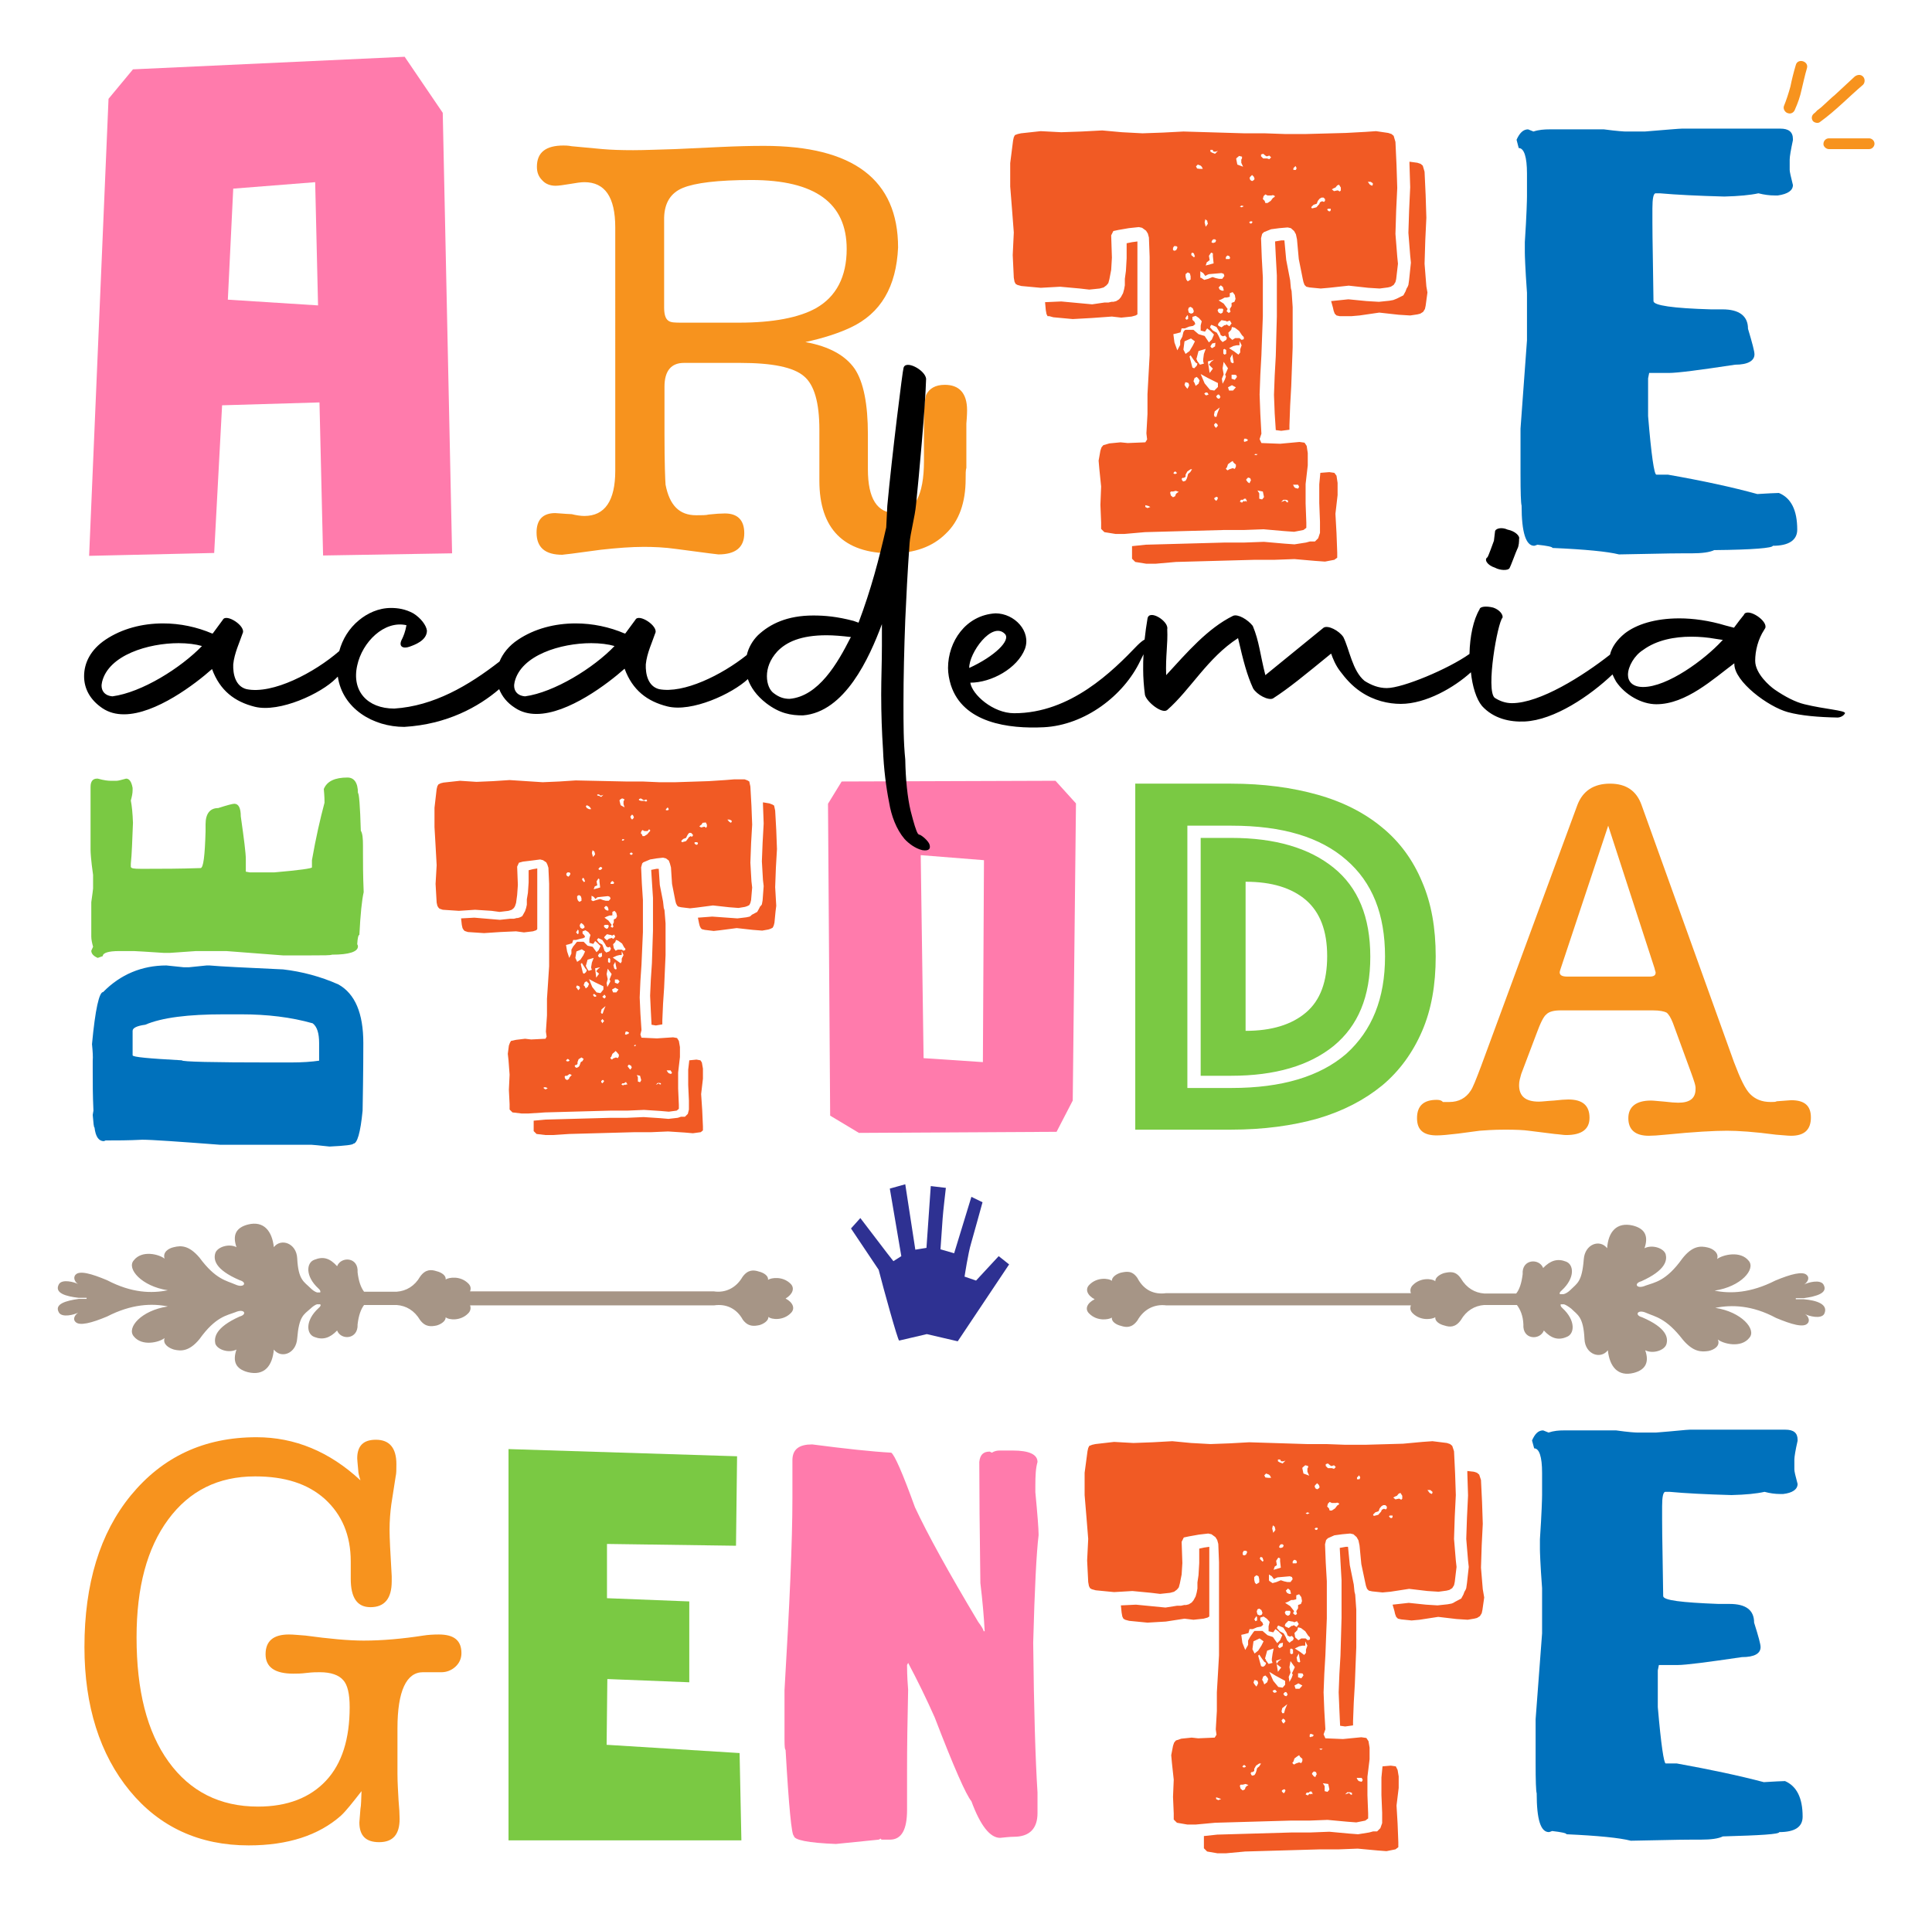 <svg xmlns="http://www.w3.org/2000/svg" xmlns:xlink="http://www.w3.org/1999/xlink" id="Layer_1" x="0px" y="0px" viewBox="0 0 537.6 531.5" style="enable-background:new 0 0 537.6 531.5;" xml:space="preserve"><style type="text/css">	.st0{fill:#0071BC;}	.st1{fill:#FF7BAC;}	.st2{fill:#F7931E;}	.st3{fill:#F15A24;}	.st4{fill:#7AC943;}	.st5{fill:none;stroke:#57A2D3;stroke-width:0.706;stroke-miterlimit:10;}	.st6{fill:#A69586;}	.st7{fill:#2E3192;}</style><g>	<g>		<g>			<path class="st0" d="M470.2,397.9h26.6c2.3,0,3.4,0.9,3.4,2.8v0.3c-0.6,2.6-0.9,4.5-0.9,5.2v2.8c0,0.5,0.3,1.8,0.9,4    c0,1.5-1.4,2.5-4,2.8h-0.9c-1.4,0-2.8-0.2-4.3-0.6c-2.2,0.5-5.2,0.8-9.2,0.9c-7.2-0.2-12.9-0.5-17.2-0.9h-1.2    c-0.6,0-0.9,1.4-0.9,4v3.7c0,5.1,0.2,12.2,0.3,21.3c0,1.2,5.1,1.8,15.4,2.2h3.1c4.5,0,6.8,1.7,6.8,5.2c1.2,3.8,1.8,6,1.8,6.8    c0,1.8-1.7,2.8-5.2,2.8c-9.5,1.4-15.6,2.2-17.9,2.2h-5.2l-0.3,1.5v10.2c0.9,10.5,1.7,15.7,2.2,15.7h3.1    c9.4,1.7,17.4,3.4,24.2,5.2c0.6,0,2.6-0.2,5.9-0.3c3.2,1.4,4.9,4.6,4.9,9.9c0,2.9-2.2,4.3-6.5,4.3c0,0.6-5.2,0.9-15.7,1.2    c-1.2,0.6-3.2,0.9-6.2,0.9h-2.5c-4.2,0-9.9,0.2-16.9,0.3c-3.1-0.8-9.1-1.4-17.9-1.8c0-0.3-1.4-0.6-4-0.9    c-0.5,0.2-0.8,0.3-0.9,0.3c-2.3,0-3.4-3.5-3.4-10.8c-0.2-0.6-0.3-3.5-0.3-8.6v-12l1.8-23.9v-12.6c-0.5-6.6-0.6-10.3-0.6-10.8    v-2.8c0.5-7.4,0.6-11.5,0.6-12.3v-6.2c0-4.5-0.8-6.8-2.2-6.8l-0.6-2.2c0.8-1.8,1.7-2.8,3.1-2.8l1.5,0.6c1.5-0.5,2.9-0.6,4.3-0.6    h14.5c3.5,0.5,5.4,0.6,5.9,0.6h5.2C466,398.3,469.3,397.9,470.2,397.9z"></path>		</g>		<g>			<path class="st1" d="M89.9,154.6L88.9,112l-27.1,0.8l-2.2,41.1l-34.8,0.8l5.4-127.2l6.8-8.2l75.6-3.5l10.6,15.6l2.6,122.6    L89.9,154.6z M63.4,83.4L88.5,85l-0.8-34.3l-22.8,1.8L63.4,83.4z"></path>		</g>		<g>			<path class="st2" d="M236.6,91.2c-3.2,1.5-7.4,2.9-12.5,4c6.6,1.2,11.1,3.7,13.7,7.4c2.5,3.7,3.7,9.9,3.7,18.3v7.7    c0,0.5,0,1.1,0,2c0,8.2,2.6,12.2,7.7,12.2c5.2,0,7.9-4.8,7.9-14.5v-5.1v-4.2v-2.3c0-3.2,0.2-5.5,0.6-6.8c0.9-1.8,2.6-2.8,5.2-2.8    c4,0,6.2,2.3,6.2,7.1c0,0.2,0,1.4-0.2,3.7v3.5c0,2.3,0,3.8,0,4.6v4.2c-0.2,0.6-0.2,1.7-0.2,3.1c0,6.5-1.8,11.7-5.5,15.2    c-3.7,3.7-8.8,5.5-15.2,5.5c-13.2,0-20-6.8-20-20.2v-4.8v-5.7v-3.7c0-7.5-1.4-12.5-4.3-14.9c-2.9-2.5-8.8-3.7-17.7-3.7h-15.7    c-3.5,0-5.4,2.2-5.4,6.6v13.1c0,8.3,0.2,13.1,0.3,14.2c1.1,5.7,3.8,8.5,8.5,8.5c1.5,0,2.8,0,3.5-0.2c1.8-0.2,3.4-0.3,4.5-0.3    c3.5,0,5.4,1.8,5.4,5.5c0,4-2.5,5.9-7.2,5.9l-2.5-0.3l-9.1-1.2c-3.5-0.5-6.6-0.6-9.2-0.6c-3.4,0-7.4,0.3-11.9,0.8l-8.2,1.1    c-1.8,0.2-2.6,0.3-2.5,0.3c-4.8,0-7.2-2-7.2-6.2c0-3.5,1.7-5.4,5.2-5.4c0.6,0,2.2,0.2,4.6,0.3c1.2,0.3,2.5,0.5,3.5,0.5    c5.7,0,8.6-4.2,8.6-12.6V63.3c0-8.5-2.9-12.6-8.6-12.6c-0.9,0-2.3,0.2-4,0.5c-1.8,0.3-3.2,0.5-4,0.5c-1.5,0-2.8-0.5-3.7-1.5    c-1.1-1.1-1.5-2.3-1.5-3.8c0-4,2.5-5.9,7.4-5.9c0.5,0,1.2,0,2.3,0.2l8.6,0.8c2.3,0.2,5.1,0.3,8.5,0.3c3.5,0,7.4-0.2,11.7-0.3    l12.8-0.6c4.3-0.2,8.2-0.3,11.9-0.3c24.8,0,37.3,9.4,37.3,28.3C249.4,79.7,245.2,87.2,236.6,91.2z M189.8,89.8h15.9    c9.4,0,16.6-1.4,21.3-4c5.7-3.2,8.6-8.8,8.6-16.5c0-12.8-8.8-19.2-26.5-19.2c-9.4,0-15.7,0.8-19.1,2.2c-3.4,1.4-5.1,4.2-5.2,8.3    v5.5v19.4c0,1.8,0.3,3.1,1.1,3.7C186.6,89.8,187.8,89.8,189.8,89.8z"></path>		</g>		<g>			<path class="st3" d="M386.3,37l0.9,0.3l0.6,0.5l0.5,1.7l0.3,6.5l0.2,6.3l-0.3,6.3l-0.2,6.5l0.5,6.3l0.2,2l-0.5,4.3l-0.2,0.8    l-0.5,0.8l-0.8,0.5l-0.8,0.2l-2.3,0.3l-3.2-0.2l-5.4-0.6l-5.5,0.6l-2.3,0.2l-3.1-0.3l-0.9-0.2l-0.5-0.5l-0.3-0.8l-0.2-0.9    l-1.1-5.5l-0.5-5.5l-0.3-1.4l-0.5-0.9l-0.9-0.8l-0.9-0.2l-2.3,0.2l-2.3,0.3l-2,0.8l-0.5,0.5l-0.3,1.2l0.2,5.4l0.3,5.5V88    l-0.2,5.4l-0.2,5.5l-0.3,5.4l-0.2,5.5l0.2,5.4l0.3,5.5l-0.5,1.5l0.5,1.1l5.2,0.2l5.4-0.5l1.4,0.2l0.6,0.9l0.3,2v3.4l-0.6,5.2v5.4    l0.2,5.4v1.4l-0.8,0.6l-2.6,0.5l-2.8-0.2l-5.7-0.5l-5.5,0.2h-5.5l-22,0.6l-5.7,0.5h-2.5l-3.1-0.5l-0.9-0.9v-1.8l-0.2-4.9l0.2-5.1    l-0.5-4.9l-0.2-2.3l0.5-2.8l0.3-0.9l0.5-0.6l1.7-0.5l3.1-0.3l2,0.2l4.9-0.2l0.5-0.8l-0.2-1.7l0.3-5.4v-5.5l0.3-5.4l0.3-5.5V71.5    l-0.2-5.4l-0.3-1.1l-0.5-0.8l-1.1-0.8l-0.9-0.2l-2.8,0.3l-2.9,0.5l-1.4,0.3l-0.6,1.2l0.2,6.2l-0.2,3.4l-0.5,2.6l-0.3,1.1    l-0.5,0.6l-0.8,0.6l-1.1,0.3l-2.9,0.3l-2.6-0.3l-5.5-0.5l-5.4,0.3l-5.4-0.5l-1.1-0.3l-0.5-0.3l-0.3-0.6l-0.2-1.1l-0.3-6.3    l0.3-6.3l-0.5-6.5l-0.5-6.3v-6.5l0.8-6.3l0.2-0.9l0.3-0.6l0.8-0.3l0.9-0.2l5.5-0.6l5.7,0.3l5.7-0.2l5.7-0.3l5.5,0.5l5.7,0.3    l5.7-0.2l5.7-0.3l16.9,0.5h5.7l5.7,0.2h5.7l11.2-0.3l5.5-0.3l2.9-0.2L386.3,37z M309.4,88.1l2.6,0.3l2.9-0.3l1.1-0.3l0.5-0.3    V67.2l-1.5,0.2l-1.5,0.3v4.2l-0.2,3.5l-0.3,2.2v1.8l-0.2,1.1l-0.3,1.1l-0.6,1.1l-0.5,0.6l-0.8,0.5l-0.8,0.2h-0.5l-0.9,0.2h-1.1    l-3.4,0.5l-8.6-0.8l-4.5,0.2l0.2,2.2l0.2,1.1l0.3,0.6L292,88l1.1,0.3l5.4,0.5l5.4-0.3L309.4,88.1z M371.3,131.6l-1.4-0.2    l-2.5,0.2l-0.3,3.2v5.2l0.2,5.2v3.1l-0.5,1.5l-0.9,0.9h-1.4l-1.1,0.3l-3.2,0.5l-2.8-0.2l-5.7-0.5l-5.5,0.2h-5.4l-22,0.6L315,152    v3.5l0.9,0.9l3.1,0.5h2.5l5.7-0.5l22-0.6h5.5l5.5-0.2l5.7,0.5l2.8,0.2l2.6-0.5l0.8-0.6v-1.4l-0.2-5.4l-0.3-5.4l0.6-5.2v-3.4    l-0.3-2L371.3,131.6z M318.7,140.6v0.5l0.6,0.3l0.8-0.3l-0.6-0.3L318.7,140.6z M326.4,136.8h-0.6l-0.2,0.3l0.2,0.8l0.6,0.5    l0.6-0.3l0.2-0.6l0.3-0.3l0.5-0.3l-0.8-0.3L326.4,136.8z M326.8,69.8l0.5-0.2l0.3-0.6v-0.3l-0.3-0.2h-0.6l-0.3,0.5v0.6    L326.8,69.8z M329.3,92.4l0.2-0.3l0.3-0.3h2.3l1.4,1.2l1.7,0.5l1.2,1.8l0.8-0.8l0.6-1.4l-1.1-1.1l-0.8-0.6l-0.6,0.9l-1.2-0.3    v-1.4l0.3-1.2l-0.8-0.9l-0.9-0.6l-0.9,0.3V89l0.6,0.6l0.2,0.6l-0.6,0.5l-1.1,0.2l-1.2,0.5h-0.9l-0.3,1.1l-1.1,0.3l-0.9,0.2    l0.3,2.3l0.8,2.2l0.8-1.5v-1.2l0.6-1.1L329.3,92.4z M327.5,131.7L327.5,131.7l-0.2-0.3l-0.3-0.2l-0.3,0.2l-0.2,0.3l0.3,0.2h0.3    L327.5,131.7z M331.3,130.6l-0.9,0.6l-0.5,0.9v0.6l-0.5,0.3H329l-0.2,0.3l0.2,0.5l0.3,0.2l0.6-0.2l0.3-0.5l0.2-0.6l0.2-0.8    l0.6-0.5l0.5-0.8L331.3,130.6L331.3,130.6z M331,97.7l0.9-1.5l0.6-1.2l-1.1-0.8l-1.8,0.8l-0.3,2.3l0.6,1.2L331,97.7z     M329.8,106.5l-0.2,0.6l0.3,0.5l0.5,0.6l0.3-0.5l0.2-0.5l-0.2-0.6l-0.6-0.2H329.8z M330.1,89l0.5-0.2V88l-0.2-0.3l-0.6,0.9    l0.2,0.2L330.1,89z M330.5,78.3l0.8-0.5v-0.9l-0.2-0.8l-0.6-0.3l-0.6,0.5V77l0.2,0.8L330.5,78.3z M331.3,85.4l-0.5,0.2l-0.2,0.6    l0.2,0.8l0.6,0.3l0.6-0.2l0.2-0.5l-0.3-0.8L331.3,85.4z M332.7,102.1l0.3-0.3l0.2-0.6l-0.5-0.3l-0.8-1.1l-0.6-0.9l-0.3,0.3    l0.8,3.1l0.5,0.2L332.7,102.1z M332.2,71.6l0.3-0.2l-0.3-0.9l-0.5-0.2l-0.2,0.3V71L332.2,71.6z M333,104.9l-0.6,0.3l-0.3,0.9    l0.3,0.5l0.3,0.8l0.8-0.6l0.3-0.9l-0.3-0.5L333,104.9z M333.9,47h0.8l-0.3-0.6l-0.3-0.3l-0.8-0.3l-0.5,0.5l0.3,0.6L333.9,47z     M335.5,97.1l-2,0.6l-0.6,2.3l0.2,0.2v0.2l0.8,1.1l1.1-0.3l-0.2-0.6V100l0.2-1.5L335.5,97.1z M338.9,107.7v-1.1l-2.8-1.4l-2-1.1    l1.1,2.6l1.5,1.8l1.2,0.2L338.9,107.7z M334.2,77.3l0.9,0.6l1.1-0.3l1.2-0.5l0.9,0.3l0.9,0.2h0.9l0.6-0.8l-0.2-0.6l-0.6-0.2    l-3.5,0.3l-0.5,0.2l-0.5,0.3l-0.6-0.8l-0.8-0.5V77.3L334.2,77.3z M335.6,109.2L335.6,109.2l-0.5,0.3l0.2,0.3l0.2,0.2h0.3l0.5-0.2    l-0.3-0.5L335.6,109.2z M336.1,62.3l-0.2-0.9l-0.3-0.2l-0.2-0.2l-0.2,0.9l0.3,1.2L336.1,62.3z M335.8,73l-0.3,0.9l2.2-0.6l-0.2-2    v-0.8l-0.5-0.2l-0.6,0.9l0.2,1.2L335.8,73z M336.4,101.5l0.6-0.8l0.8-0.6l-1.7,0.5l0.5,3.2l0.9-1.2L336.4,101.5z M337.3,42.5    l0.8,0.3l0.8-0.8l-0.6,0.2h-0.6l-0.3-0.5h-0.6v0.5L337.3,42.5z M340.7,94.9l0.5-0.3l0.2-0.6l-0.5-0.6l-0.6,0.2l-0.6-0.3l-0.3-0.8    l-0.9-1.5l-1.4-0.6l-0.2,0.2l-0.2,0.5l0.8,0.9l1.1,0.6l0.5,0.9l0.5,1.1l0.6,0.6L340.7,94.9z M338.2,95.4l-0.9,0.2l-0.5,0.8    l0.2,0.3l0.3,0.2l0.8-0.5L338.2,95.4z M337.6,66.6l-0.3,0.3l-0.2,0.5l0.3,0.2h0.3l0.5-0.2l0.2-0.5l-0.3-0.3H337.6z M337.8,115.5    l0.2,0.5h0.5l0.3-1.1l0.6-1.5l-1.4,1.1L337.8,115.5z M338.4,119.1l0.2-0.3l0.3-0.3l-0.2-0.5l-0.5-0.3l-0.2,0.3l-0.2,0.2l0.2,0.5    L338.4,119.1z M338.4,138.3l-0.5,0.3v0.3l0.5,0.5l0.3-0.3l0.2-0.5l-0.2-0.3H338.4z M338.9,109.8l-0.5,0.5l0.3,0.5l0.5,0.2    l0.2-0.2l0.2-0.3l-0.3-0.6C339.2,109.8,338.9,109.8,338.9,109.8z M340.2,87l0.2-0.8l-0.2-0.3h-1.1l-0.3,0.5l0.3,0.6l0.6,0.3    L340.2,87z M339.9,91.1l0.8-0.6h0.3l0.3-0.2l0.8,0.5l0.6-0.8l-0.5-0.8l-0.8,0.3l-0.3-0.2H341l-1.1-0.2l-0.8,0.8l-0.2,0.5l0.2,0.3    L339.9,91.1z M340.5,81v-0.3l-0.2-0.8l-0.6-0.5l-0.6,0.6l0.3,0.6l0.6,0.3H340.5z M342.2,82.6l-0.8,0.2h-0.6l-0.9,0.5l-0.8,0.3    l1.4,0.9l1.1,1.5l-0.3,0.6l0.6,0.5l0.5-0.3l-0.2-0.8l0.5-0.8v-0.9l0.8-0.3l0.3-0.8l-0.2-1.1l-0.6-0.8l-0.8,0.3V82.6L342.2,82.6z     M340.9,104.3l0.8-1.8l-1.2-1.8l-0.3,1.8l0.3,1.7l-0.5,1.2l0.2,1.4l0.6-1.1l0.3-0.8v-0.3L340.9,104.3z M340.7,97.1l-0.3,0.2v1.1    l0.3,0.3l0.5-0.2v-1.1L340.7,97.1z M341.2,72.1h0.9l0.2-0.3l-0.2-0.5l-0.5-0.2l-0.3,0.2l-0.2,0.3V72.1z M343.3,128.8l-0.3-0.5    l-0.5,0.3l-0.8,0.6l-0.3,0.9l-0.3,0.3l0.2,0.3l0.3,0.2l0.5-0.3l0.9-0.3l0.6,0.2l0.3-0.6v-0.6L343.3,128.8z M341.8,108.1l0.2,0.6    h1.1l0.8-0.9l-1.1-0.6l-1.1,0.6L341.8,108.1z M342.9,94.6l0.8-0.5h1.2l0.6,0.5l0.6-0.2v-0.6l-0.5-0.5l-0.8-1.2l-1.2-0.9l-0.8-0.2    l-0.2,0.8l-0.8,0.8l0.2,1.2L342.9,94.6z M345.5,96.1l-0.6-1.2v1.2h-0.8l-0.9,0.2l-1.2,0.6l1.4,0.9l1.2,0.9l0.5-0.6v-0.9    L345.5,96.1z M343.3,100.9l-0.2-1.1l-0.2-1.2l-0.6,1.1l0.2,1.1l0.5,0.3L343.3,100.9z M343.6,104.3h-0.9v1.1l0.9,0.3l0.6-0.8    l-0.2-0.5L343.6,104.3z M345.9,46.4l-0.5-1.1v-0.9l0.2-0.3v-0.5l-0.8-0.2l-0.6,0.5l-0.2,0.2v0.2l0.3,1.5L345.9,46.4z M345,57.5    l0.5,0.2l0.6-0.3l-0.6-0.2L345,57.5z M346.9,139.7v-0.5l-0.2-0.2v-0.2h-0.5l-0.3,0.3h-0.6l-0.3,0.5l0.6,0.3l0.5-0.5l0.2,0.2    l0.3-0.2L346.9,139.7z M346.1,122.8l0.3,0.2l0.3-0.2h0.3l0.2-0.3v-0.2H347l-0.2-0.2h-0.6L346.1,122.8L346.1,122.8z M347.3,132.9    l-0.5,0.5v0.3l0.2,0.2l0.2,0.3l0.5,0.3l0.2-0.5l0.2-0.3l-0.2-0.6L347.3,132.9z M348.4,61.6h-0.5l-0.3,0.3l0.3,0.3h0.3l0.3-0.3    L348.4,61.6L348.4,61.6z M348.9,49.2l-0.5-0.5l-0.5,0.5l-0.2,0.3l0.2,0.6l0.5,0.3l0.5-0.3l0.2-0.3L348.9,49.2z M349.5,126.3    l-0.5,0.2l0.5,0.2l0.5-0.3H349.5z M349.9,136.5l0.5,0.8v1.5l0.8,0.2l0.5-0.6v-0.2l-0.3-1.4L349.9,136.5z M351.5,44.1h1.1l0.6,0.2    l0.5-0.5l-0.5-0.5l-0.6,0.2h-0.2l-0.3-0.2l-0.6-0.5l-0.6,0.2v0.5L351.5,44.1z M353.8,54.4h-1.1l-0.6-0.3l-0.5,0.5l-0.2,0.8    l0.5,0.5l0.2,0.6h0.6l0.9-0.6l0.6-0.8l0.5-0.3v-0.3l-0.5-0.2L353.8,54.4z M355,119.7l1.5,0.2l2.3-0.3v-1.2l0.2-5.5l0.3-5.4    l0.2-5.5l0.2-5.4V85.5l-0.3-4.5l-0.2-0.8l-0.2-2.2l-1.1-5.7l-0.5-5.4h-0.8l-1.8,0.3l0.2,4l0.3,5.5V88L355,99.1l-0.3,5.4l-0.2,5.4    l0.2,5.2L355,119.7z M357.9,139.1h-0.8l-0.6,0.6l0.6-0.2l0.5-0.2l0.5,0.5h0.3v-0.5L357.9,139.1z M360.6,47.3l0.2-0.5l-0.3-0.6    l-0.6,0.6v0.5H360.6z M361.2,134.9h-1.4l0.3,0.6l0.3,0.3l0.8,0.2l0.3-0.5L361.2,134.9z M368.3,55h-0.6l-0.5,0.3l-0.5,0.6    l-0.3,0.8l-0.9,0.3l-0.6,0.6v0.2l0.2,0.2l1.2-0.3l0.8-0.9l0.2-0.5l0.6-0.3l0.5,0.2l0.3-0.3v-0.5L368.3,55z M370.3,58.1h-0.8    l-0.2,0.2l0.2,0.3l0.3,0.2h0.3l0.2-0.3V58.1z M396.9,79.7l-0.5-6.3l0.2-6.5l0.3-6.3l-0.2-6.3l-0.3-6.5l-0.5-1.7l-0.6-0.5    l-0.9-0.3l-2.2-0.3v0.6l0.2,6.5l-0.3,6.5l-0.2,6.2l0.5,6.3l0.2,2l-0.5,4.8l-0.2,1.4l-0.2,0.5l-0.3,0.5l-0.3,0.8l-0.6,1.1    l-1.8,0.9l-0.5,0.2l-0.5,0.2l-1.1,0.2l-2.9,0.3l-3.4-0.2l-5.1-0.5l-4.8,0.5l0.5,1.8l0.2,0.9l0.3,0.8l0.5,0.5l0.9,0.2L376,88    l2.3-0.2l5.5-0.8l5.4,0.6l3.2,0.2l2-0.3l0.8-0.2l0.8-0.5l0.5-0.8l0.2-0.9l0.5-3.7L396.9,79.7z M372.1,51.6l-0.5,0.6l-0.5,0.2    l-0.5,0.3l0.6,0.5l0.9-0.2h0.2l0.5,0.3l0.3-0.3v-0.8l-0.5-0.8L372.1,51.6z M381.4,50.6h-0.8l0.6,0.8l0.6,0.3l0.2-0.3V51    L381.4,50.6z"></path>		</g>		<g>			<path class="st0" d="M468,35.8h27.4c2.3,0,3.5,0.9,3.5,2.9V39c-0.6,2.8-0.9,4.6-0.9,5.4v2.9c0,0.5,0.3,1.8,0.9,4.2    c0,1.5-1.4,2.5-4.2,2.9h-0.9c-1.4,0-2.9-0.2-4.5-0.6c-2.3,0.5-5.5,0.8-9.5,0.9c-7.4-0.2-13.4-0.5-17.9-0.9h-1.2    c-0.6,0-0.9,1.4-0.9,4.2v3.8c0,5.2,0.2,12.6,0.3,22c0,1.2,5.4,2,16,2.3h3.2c4.6,0,7.1,1.8,7.1,5.4c1.2,4,1.8,6.3,1.8,7.1    c0,1.8-1.8,2.9-5.4,2.9c-9.9,1.5-16,2.3-18.5,2.3h-5.4l-0.3,1.5v10.5c0.9,10.9,1.7,16.3,2.3,16.3h3.2c9.7,1.7,18,3.5,24.9,5.4    c0.6,0,2.6-0.2,6-0.3c3.4,1.4,5.1,4.8,5.1,10.2c0,2.9-2.3,4.5-6.8,4.5c0,0.6-5.4,1.1-16.3,1.2c-1.2,0.6-3.4,0.9-6.3,0.9h-2.6    c-4.3,0-10.2,0.2-17.6,0.3c-3.2-0.8-9.4-1.4-18.5-1.8c0-0.3-1.4-0.6-4.2-0.9c-0.5,0.2-0.8,0.3-0.9,0.3c-2.3,0-3.5-3.7-3.5-11.2    c-0.2-0.6-0.3-3.7-0.3-8.9v-12.5l1.8-24.6V81.5c-0.5-6.9-0.6-10.6-0.6-11.2v-2.9c0.5-7.5,0.6-11.9,0.6-12.8v-6.3    c0-4.6-0.8-7.1-2.3-7.1l-0.6-2.3c0.8-1.8,1.8-2.9,3.2-2.9l1.5,0.6c1.5-0.5,3.1-0.6,4.5-0.6h15.1c3.7,0.5,5.7,0.6,6,0.6h5.4    C463.9,36.1,467.3,35.8,468,35.8z"></path>		</g>		<g>			<path class="st0" d="M25.6,290.6c0.9-9.7,2-14.5,3.1-14.5c4.8-4.9,10.8-7.4,17.6-7.4c0.2,0,1.7,0.2,4.8,0.5h1.5    c3.1-0.3,4.8-0.5,4.9-0.5h0.8c3.2,0.3,10,0.6,20.5,1.1c5.2,0.6,10.5,2,15.4,4.2c4.6,2.6,6.9,8,6.9,16.3c0,1.7,0,8-0.2,18.8    c-0.6,6.2-1.5,9.2-2.6,9.2c0,0.3-2.2,0.6-6.6,0.8c-2.9-0.3-4.6-0.5-5.1-0.5H61.2c-11.9-0.9-18.9-1.4-21.6-1.4    c-3.8,0.2-7.2,0.2-10.2,0.2l-0.5,0.2c-1.4,0-2.3-1.2-2.6-3.8c-0.2,0-0.3-1.2-0.5-3.5l0.2-1.2c-0.2-4.2-0.2-7.9-0.2-10.8v-3.1    C25.9,294.2,25.8,292.6,25.6,290.6z M76,295.7h4.8c3.4,0,6-0.2,8-0.5v-4.9c0-2.8-0.6-4.6-1.8-5.5c-6-1.7-12.6-2.5-19.9-2.5h-4.8    c-10,0-17.2,0.9-21.9,2.9c-2.3,0.3-3.5,0.9-3.5,1.7v6.8c0,0.5,4.6,0.9,13.7,1.4C50.6,295.5,59.1,295.7,76,295.7z"></path>			<path class="st4" d="M25.2,236.6V219c0-1.5,0.6-2.3,1.8-2.3h0.2c1.8,0.5,2.9,0.6,3.5,0.6h1.8c0.3,0,1.2-0.2,2.6-0.6    c0.9,0,1.5,0.9,1.8,2.6v0.6c0,0.9-0.2,1.8-0.5,2.9c0.3,1.5,0.5,3.5,0.6,6.2c-0.2,4.8-0.3,8.6-0.6,11.4v0.8c0,0.5,0.9,0.6,2.6,0.6    h2.6c3.4,0,8.2,0,14.2-0.2c0.8,0,1.2-3.4,1.4-10.2v-2c0-2.9,1.2-4.5,3.5-4.5c2.5-0.8,4-1.2,4.5-1.2c1.2,0,1.8,1.2,1.8,3.5    c0.9,6.3,1.4,10.3,1.4,11.9v3.5l1.1,0.2h6.8c6.9-0.6,10.5-1.1,10.5-1.4v-2c1.1-6.3,2.3-11.5,3.5-16c0-0.5,0-1.7-0.2-3.8    c0.9-2.2,3.1-3.2,6.6-3.2c1.8,0,2.9,1.4,2.9,4.3c0.3,0,0.6,3.5,0.8,10.5c0.5,0.8,0.6,2.2,0.6,4.2v1.7c0,2.8,0,6.5,0.2,11.2    c-0.5,2.2-0.9,6-1.2,11.9c-0.3,0-0.5,0.9-0.6,2.6c0.2,0.3,0.2,0.5,0.2,0.6c0,1.5-2.5,2.3-7.2,2.3c-0.5,0.2-2.3,0.2-5.7,0.2h-8    l-15.7-1.2h-8.5c-4.5,0.3-6.8,0.5-7.2,0.5h-1.8c-4.9-0.3-7.5-0.5-8.2-0.5h-4.2c-2.9,0-4.5,0.5-4.5,1.4l-1.4,0.5    c-1.2-0.5-1.8-1.2-1.8-2l0.5-1.1c-0.3-1.1-0.5-2-0.5-2.9v-9.5c0.3-2.3,0.5-3.5,0.5-3.8v-3.8C25.3,239.3,25.2,237.2,25.2,236.6z"></path>		</g>		<g>			<path class="st3" d="M207.2,216.9l0.8,0.3l0.5,0.3l0.3,1.4l0.3,5.4l0.2,5.2l-0.3,5.2l-0.2,5.4l0.3,5.2l0.2,1.7l-0.3,3.5l-0.2,0.8    l-0.3,0.6l-0.6,0.3l-0.6,0.2l-1.8,0.3l-2.6-0.2l-4.5-0.5l-4.6,0.6l-1.8,0.2l-2.5-0.3l-0.8-0.2l-0.3-0.3l-0.3-0.6l-0.2-0.8    l-0.9-4.6l-0.3-4.6l-0.3-1.1l-0.3-0.8l-0.8-0.6l-0.8-0.2l-1.8,0.2l-1.8,0.3L179,240l-0.3,0.3l-0.3,1.1l0.2,4.5l0.3,4.6v8.9    l-0.2,4.5l-0.2,4.6l-0.3,4.5l-0.2,4.6l0.2,4.5l0.3,4.6l-0.3,1.2l0.3,0.9l4.3,0.2l4.5-0.3l1.1,0.2l0.5,0.8l0.3,1.7v2.8l-0.5,4.3    v4.5l0.2,4.5v1.1l-0.6,0.5l-2.2,0.3l-2.3-0.2l-4.6-0.3l-4.6,0.2h-4.6l-18.3,0.5l-4.6,0.3h-2l-2.5-0.3l-0.8-0.8v-1.5l-0.2-4    l0.2-4.2l-0.3-4l-0.2-1.8l0.3-2.3l0.3-0.8l0.3-0.5l1.4-0.3l2.5-0.3l1.7,0.2l4-0.2l0.3-0.6l-0.2-1.4l0.3-4.5v-4.6l0.3-4.5l0.3-4.6    V246l-0.2-4.5l-0.3-0.9l-0.3-0.6l-0.9-0.6l-0.8-0.2l-2.3,0.3l-2.5,0.3l-1.1,0.3l-0.5,1.1l0.2,5.1l-0.2,2.8l-0.3,2.2l-0.3,0.9    l-0.3,0.5l-0.6,0.5l-0.9,0.3l-2.5,0.3l-2.2-0.3l-4.6-0.3l-4.5,0.3l-4.5-0.3l-0.9-0.3l-0.3-0.3l-0.3-0.5l-0.2-0.9l-0.3-5.2    l0.3-5.2l-0.3-5.4l-0.3-5.2v-5.4l0.6-5.2l0.2-0.8l0.3-0.5l0.6-0.3l0.8-0.2l4.6-0.5l4.6,0.3l4.6-0.2l4.6-0.3l4.6,0.3l4.6,0.3    l4.6-0.2l4.6-0.3l14,0.3h4.6l4.6,0.2h4.6l9.2-0.3l4.6-0.3l2.5-0.2H207.2z M143.6,259.2l2.2,0.3l2.5-0.3l0.9-0.3l0.3-0.3v-16.9    l-1.2,0.2l-1.2,0.3v3.4l-0.2,2.9l-0.3,1.8v1.5l-0.2,0.9l-0.3,0.9l-0.5,0.9l-0.3,0.5l-0.6,0.3l-0.6,0.2h-0.3l-0.8,0.2h-1.1    l-2.8,0.3l-7.1-0.6l-3.7,0.2l0.2,1.8l0.2,0.9l0.3,0.5l0.3,0.3l0.9,0.3l4.5,0.3l4.5-0.3L143.6,259.2z M194.9,295.1l-1.1-0.2    l-2,0.2l-0.3,2.6v4.3l0.2,4.3v2.5l-0.3,1.2l-0.8,0.8h-1.1l-0.9,0.3l-2.6,0.3l-2.3-0.2l-4.6-0.3l-4.6,0.2h-4.5l-18.3,0.5l-3.2,0.3    v2.9l0.8,0.8l2.5,0.3h2l4.6-0.3l18.3-0.5h4.6l4.6-0.2l4.6,0.3l2.3,0.2l2.2-0.3l0.6-0.5v-1.1l-0.2-4.5l-0.3-4.5l0.5-4.3v-2.8    l-0.3-1.7L194.9,295.1z M151.3,302.6v0.3l0.5,0.3l0.6-0.3l-0.5-0.3H151.3z M157.8,299.4h-0.5l-0.2,0.3l0.2,0.6l0.5,0.3l0.5-0.3    l0.2-0.5l0.3-0.3l0.3-0.3l-0.6-0.3L157.8,299.4z M158.1,244l0.3-0.2l0.3-0.5V243l-0.3-0.2h-0.5l-0.3,0.3v0.5L158.1,244z     M160.1,262.7l0.2-0.3l0.3-0.3h1.8l1.1,1.1l1.4,0.3l1.1,1.5l0.6-0.6l0.5-1.1l-0.9-0.9l-0.6-0.5l-0.5,0.8l-1.1-0.3v-1.1l0.3-1.1    l-0.6-0.8l-0.8-0.5l-0.8,0.3v0.6l0.5,0.5l0.2,0.5l-0.5,0.3l-0.9,0.2l-1.1,0.3h-0.8l-0.3,0.9l-0.9,0.3l-0.8,0.2l0.3,1.8l0.6,1.8    l0.6-1.2v-1.1l0.5-0.9L160.1,262.7z M158.5,295.2L158.5,295.2l-0.2-0.3l-0.3-0.2l-0.3,0.2l-0.2,0.3l0.3,0.2h0.3L158.5,295.2z     M161.8,294.3l-0.8,0.5l-0.3,0.8v0.5l-0.3,0.3h-0.3l-0.2,0.3l0.2,0.3l0.3,0.2l0.5-0.2l0.3-0.3l0.2-0.5l0.2-0.6l0.5-0.3l0.3-0.6    L161.8,294.3L161.8,294.3z M161.5,267.1l0.8-1.2l0.5-1.1l-0.9-0.6l-1.5,0.6l-0.3,1.8l0.5,1.1L161.5,267.1z M160.5,274.3l-0.2,0.5    l0.3,0.3l0.3,0.5l0.3-0.3l0.2-0.3l-0.2-0.5l-0.5-0.2H160.5z M160.7,260l0.3-0.2v-0.8l-0.2-0.3l-0.5,0.8l0.2,0.2L160.7,260z     M161.2,251l0.6-0.3V250l-0.2-0.6l-0.5-0.3l-0.5,0.3v0.6l0.2,0.6L161.2,251z M161.8,256.9l-0.3,0.2l-0.2,0.5l0.2,0.6l0.5,0.3    l0.5-0.2l0.2-0.3l-0.3-0.6L161.8,256.9z M162.8,270.8l0.3-0.3l0.2-0.5l-0.3-0.3l-0.6-0.9l-0.5-0.8l-0.3,0.3l0.6,2.5l0.3,0.2    L162.8,270.8z M162.5,245.5l0.3-0.2l-0.3-0.8l-0.3-0.2l-0.2,0.3v0.3L162.5,245.5z M163.2,273.1l-0.5,0.3l-0.3,0.8l0.3,0.3    l0.3,0.6l0.6-0.5l0.3-0.8l-0.3-0.3L163.2,273.1z M163.9,225.2h0.6l-0.3-0.5l-0.3-0.3l-0.6-0.3l-0.3,0.3l0.3,0.5L163.9,225.2z     M165.2,266.6l-1.7,0.5l-0.5,1.8l0.2,0.2v0.2l0.6,0.9l0.9-0.3l-0.2-0.5v-0.3l0.2-1.2L165.2,266.6z M167.9,275.4v-0.9l-2.3-1.1    l-1.7-0.9l0.9,2.2l1.2,1.5l1.1,0.2L167.9,275.4z M164.2,250.3l0.8,0.5l0.9-0.3l1.1-0.3l0.8,0.3l0.8,0.2h0.8l0.5-0.6l-0.2-0.5    l-0.5-0.2l-2.9,0.3l-0.3,0.2l-0.3,0.3l-0.5-0.6l-0.6-0.3v1.1H164.2z M165.3,276.6L165.3,276.6l-0.3,0.3l0.2,0.3l0.2,0.2h0.3    l0.3-0.2l-0.3-0.3L165.3,276.6z M165.6,237.8l-0.2-0.8l-0.3-0.2l-0.2-0.2l-0.2,0.8l0.3,1.1L165.6,237.8z M165.5,246.7l-0.3,0.8    l1.8-0.5l-0.2-1.7v-0.6l-0.3-0.2l-0.5,0.8l0.2,1.1L165.5,246.7z M165.9,270.3l0.5-0.6l0.6-0.5l-1.4,0.3l0.3,2.6l0.8-1.1    L165.9,270.3z M166.7,221.5l0.6,0.3l0.6-0.6l-0.5,0.2H167l-0.3-0.3h-0.5v0.3L166.7,221.5z M169.5,264.8l0.3-0.3l0.2-0.5l-0.3-0.5    l-0.5,0.2l-0.5-0.3l-0.3-0.6l-0.8-1.2l-1.1-0.5l-0.2,0.2l-0.2,0.3l0.6,0.8l0.9,0.5l0.3,0.8l0.3,0.9l0.5,0.5L169.5,264.8z     M167.5,265.2l-0.8,0.2l-0.3,0.6l0.2,0.3l0.3,0.2l0.6-0.3V265.2z M167,241.3l-0.3,0.3l-0.2,0.3l0.3,0.2h0.3l0.3-0.2l0.2-0.3    l-0.3-0.3H167z M167.2,281.8l0.2,0.3h0.3l0.3-0.9l0.5-1.2l-1.1,0.9L167.2,281.8z M167.6,284.8l0.2-0.3l0.3-0.3l-0.2-0.3l-0.3-0.3    l-0.2,0.3l-0.2,0.2l0.2,0.3L167.6,284.8z M167.6,300.6l-0.3,0.3v0.3l0.3,0.3l0.3-0.3l0.2-0.3l-0.2-0.3H167.6z M167.9,277.1    l-0.3,0.3l0.3,0.3l0.3,0.2l0.2-0.2l0.2-0.3l-0.3-0.5h-0.3V277.1z M169.2,258.3l0.2-0.6l-0.2-0.3h-0.9l-0.3,0.3l0.3,0.5l0.5,0.3    L169.2,258.3z M168.9,261.7l0.6-0.5h0.3l0.3-0.2l0.6,0.3l0.5-0.6l-0.3-0.6l-0.6,0.3l-0.3-0.2h-0.2l-0.9-0.2l-0.6,0.6l-0.2,0.3    l0.2,0.3L168.9,261.7z M169.3,253.4V253l-0.2-0.6l-0.5-0.3l-0.5,0.5l0.3,0.5l0.5,0.3L169.3,253.4L169.3,253.4z M170.7,254.6    l-0.6,0.2h-0.5l-0.8,0.3l-0.6,0.3l1.1,0.8l0.9,1.2l-0.3,0.5l0.5,0.3l0.3-0.3l-0.2-0.6l0.3-0.6v-0.8l0.6-0.3l0.3-0.6l-0.2-0.9    l-0.5-0.6l-0.6,0.3v0.9H170.7z M169.6,272.6l0.6-1.5l-1.1-1.5l-0.3,1.5l0.3,1.4l-0.3,1.1l0.2,1.1l0.5-0.9l0.3-0.6v-0.3    L169.6,272.6z M169.5,266.6l-0.3,0.2v0.9l0.3,0.3l0.3-0.2v-0.9L169.5,266.6z M169.9,246h0.8l0.2-0.3l-0.2-0.3l-0.3-0.2l-0.3,0.2    l-0.2,0.3C169.9,245.7,169.9,246,169.9,246z M171.6,292.8l-0.3-0.3l-0.3,0.3l-0.6,0.5l-0.3,0.8l-0.3,0.3l0.2,0.3l0.3,0.2l0.3-0.3    l0.8-0.3l0.5,0.2l0.3-0.5v-0.5L171.6,292.8z M170.4,275.7l0.2,0.5h0.9l0.6-0.8l-0.9-0.5l-0.9,0.5L170.4,275.7z M171.3,264.6    l0.6-0.3h1.1l0.5,0.3l0.5-0.2V264l-0.3-0.3l-0.6-1.1l-1.1-0.8l-0.6-0.2l-0.2,0.6l-0.6,0.6l0.2,1.1L171.3,264.6z M173.5,265.8    l-0.5-1.1v1.1h-0.6l-0.8,0.2l-1.1,0.5l1.1,0.8l1.1,0.8l0.3-0.5v-0.8L173.5,265.8z M171.6,269.7l-0.2-0.9l-0.2-1.1l-0.5,0.9    l0.2,0.9l0.3,0.3L171.6,269.7z M171.9,272.6h-0.8v0.9l0.8,0.3l0.5-0.6l-0.2-0.3L171.9,272.6z M173.8,224.7l-0.3-0.9V223l0.2-0.3    v-0.3l-0.6-0.2l-0.5,0.3l-0.2,0.2v0.2l0.3,1.2L173.8,224.7z M173,233.8l0.3,0.2l0.5-0.3l-0.5-0.2L173,233.8z M174.5,301.9v-0.3    l-0.2-0.2v-0.2h-0.3l-0.3,0.3h-0.5l-0.3,0.3l0.5,0.3l0.3-0.3l0.2,0.2l0.3-0.2L174.5,301.9z M173.9,287.8l0.3,0.2l0.3-0.2h0.3    l0.2-0.3v-0.2h-0.2l-0.2-0.2h-0.5L173.9,287.8L173.9,287.8z M175,296.3l-0.3,0.3v0.3l0.2,0.2l0.2,0.3l0.3,0.3l0.2-0.3l0.2-0.3    l-0.2-0.5L175,296.3z M175.8,237.3h-0.3l-0.3,0.3l0.3,0.3h0.3l0.3-0.3L175.8,237.3L175.8,237.3z M176.2,227l-0.3-0.3l-0.3,0.3    l-0.2,0.3l0.2,0.5l0.3,0.3l0.3-0.3l0.2-0.3L176.2,227z M176.7,290.8l-0.3,0.2l0.3,0.2l0.3-0.3L176.7,290.8L176.7,290.8z     M177.2,299.2l0.3,0.6v1.2l0.6,0.2l0.3-0.5v-0.2l-0.3-1.1L177.2,299.2z M178.4,222.9h0.9l0.5,0.2l0.3-0.3l-0.3-0.3l-0.5,0.2h-0.2    l-0.3-0.2l-0.5-0.3l-0.5,0.2v0.3L178.4,222.9z M180.2,231.3h-0.9l-0.5-0.3l-0.3,0.3l-0.2,0.6l0.3,0.3l0.2,0.5h0.5l0.8-0.5    l0.5-0.6l0.3-0.3V231l-0.3-0.2L180.2,231.3z M181.3,285.2l1.2,0.2l1.8-0.3V284l0.2-4.6l0.3-4.5l0.2-4.6l0.2-4.5v-8.8l-0.3-3.7    l-0.2-0.6l-0.2-1.8l-0.9-4.6l-0.3-4.5h-0.6l-1.5,0.3l0.2,3.2l0.3,4.6v9.1l-0.3,9.1l-0.3,4.5l-0.2,4.5l0.2,4.3L181.3,285.2z     M183.6,301.4H183l-0.5,0.5l0.5-0.2l0.3-0.2l0.3,0.3h0.3v-0.3L183.6,301.4z M185.9,225.5l0.2-0.3l-0.3-0.5l-0.5,0.5v0.3H185.9z     M186.6,297.9h-1.1l0.3,0.5l0.3,0.3l0.6,0.2l0.3-0.3L186.6,297.9z M192.3,231.8h-0.5l-0.3,0.3l-0.3,0.5l-0.3,0.6l-0.8,0.3    l-0.5,0.5v0.2l0.2,0.2l1.1-0.3l0.6-0.8l0.2-0.3l0.5-0.3l0.3,0.2l0.3-0.3v-0.3L192.3,231.8z M194,234.4h-0.6l-0.2,0.2l0.2,0.3    l0.3,0.2h0.3l0.2-0.3v-0.3H194z M216,252.1l-0.3-5.2l0.2-5.4l0.3-5.2L216,231l-0.3-5.4l-0.3-1.4l-0.5-0.3l-0.8-0.3l-1.8-0.3v0.5    l0.2,5.4l-0.3,5.4l-0.2,5.1l0.3,5.2l0.2,1.7l-0.3,4l-0.2,1.1l-0.2,0.3l-0.3,0.3l-0.3,0.6l-0.5,0.9l-1.5,0.8l-0.3,0.3l-0.3,0.2    l-0.9,0.2l-2.5,0.3l-2.8-0.2l-4.2-0.3l-4,0.3l0.3,1.5l0.2,0.8l0.3,0.6l0.3,0.3l0.8,0.2l2.5,0.3l1.8-0.2l4.6-0.6l4.5,0.5l2.6,0.2    l1.7-0.3l0.6-0.2l0.6-0.3l0.3-0.6l0.2-0.8l0.3-3.1L216,252.1z M195.5,229l-0.3,0.5l-0.3,0.2l-0.3,0.3l0.5,0.3l0.8-0.2h0.2    l0.3,0.3l0.3-0.3v-0.6l-0.3-0.6L195.5,229z M203,228.1h-0.6l0.5,0.6l0.5,0.3l0.2-0.3v-0.3L203,228.1z"></path>		</g>		<g>			<path class="st1" d="M293.7,217.3l5.7,6.3l-0.9,82.7L294,315l-55,0.3l-8-4.8l-0.6-86.8l3.8-6.2L293.7,217.3z M256.2,238l0.8,56.5    l16.5,1.1l0.3-56.2L256.2,238z"></path>		</g>		<g>			<path class="st4" d="M315.9,314.3v-96.2h26.6c9.1,0,17.1,1.1,24.2,3.1c7.1,2,13.1,5.1,17.9,9.1c4.9,4,8.6,9.1,11.1,15.1    c2.6,6,3.8,12.9,3.8,20.8c0,7.9-1.2,14.8-3.8,20.8c-2.6,6-6.3,11.1-11.1,15.1c-4.9,4-10.8,7.1-17.9,9.2c-7.1,2-15.1,3.1-24.2,3.1    H315.9z M330.4,302.8h12.3c14,0,24.6-3.2,31.9-9.5c7.2-6.5,10.8-15.4,10.8-27.1s-3.5-20.6-10.8-26.9c-7.2-6.3-17.7-9.5-31.9-9.5    h-12.3V302.8L330.4,302.8z M334.1,299.4v-66.2h8.5c12.2,0,21.7,2.8,28.5,8.3c6.8,5.5,10.2,13.7,10.2,24.8    c0,11.1-3.4,19.2-10.2,24.8c-6.8,5.5-16.3,8.3-28.5,8.3H334.1z M346.6,286.9c7.2,0,12.8-1.7,16.8-5.1c4-3.4,5.9-8.6,5.9-15.7    c0-7.1-2-12.2-5.9-15.6c-4-3.4-9.5-5.1-16.8-5.1V286.9z"></path>		</g>		<g>			<path class="st2" d="M470.7,298.9l-5.2-14.2c-0.6-1.5-1.2-2.5-1.8-2.9c-0.6-0.3-1.8-0.6-3.8-0.6h-25.6c-1.8,0-3.2,0.3-4,1.1    c-0.8,0.6-1.7,2.5-2.8,5.5l-4.2,11.1c-0.3,1.1-0.6,2-0.6,3.1c0,3.1,1.8,4.6,5.5,4.6c0.9,0,2.3-0.2,4.2-0.3c1.8-0.2,3.1-0.3,4-0.3    c4,0,5.9,1.7,5.9,5.1c0,3.2-2.2,4.8-6.5,4.8c-0.8,0-1.8-0.2-3.2-0.3l-7.2-0.9c-1.4-0.2-3.5-0.3-6.6-0.3c-3.4,0-5.7,0.2-7.1,0.3    l-6,0.8c-2.6,0.3-4.6,0.5-5.9,0.5c-3.7,0-5.5-1.5-5.5-4.8c0-3.4,1.8-5.1,5.5-5.1c0.8,0,1.4,0.2,1.7,0.6h1.8    c2.6,0,4.6-1.1,5.9-3.1c0.6-0.8,1.5-3.1,2.9-6.8l26.8-72.7c1.5-4,4.6-6,9.1-6c4.5,0,7.4,2,8.8,6l25.7,71.5    c1.7,4.5,3.1,7.5,4.5,8.9s3.2,2.2,5.7,2.2c0.8,0,1.4,0,1.7-0.2l4-0.3c3.7,0,5.5,1.5,5.5,4.8c0,3.4-1.8,5.1-5.5,5.1    c-1.1,0-2.5-0.2-4.2-0.3c-6-0.8-10.6-1.1-13.6-1.1c-3.5,0-9.2,0.3-17.2,1.1c-2,0.2-3.5,0.3-4.6,0.3c-3.8,0-5.7-1.7-5.7-4.9    s2.2-4.9,6.3-4.9c0.9,0,2.2,0.2,3.8,0.3c1.7,0.2,2.9,0.3,3.8,0.3c3.2,0,4.8-1.2,4.8-3.8C471.9,302.2,471.4,300.9,470.7,298.9z     M460.4,269.5l-12.9-39.7l-13.2,39.7c-0.2,0.6-0.3,0.9-0.3,1.1c0,0.9,0.8,1.2,2.2,1.2H459c1.1,0,1.7-0.3,1.7-1.1    C460.7,270.4,460.5,270.1,460.4,269.5z"></path>		</g>		<g>			<path class="st2" d="M71.4,400c10.6,0,20.3,4,28.9,12c-0.5-1.5-0.6-2.3-0.6-2.6c-0.2-2.2-0.3-3.2-0.3-3.5c0-3.5,1.7-5.2,5.2-5.2    c3.8,0,5.7,2.3,5.7,6.8c0,1.5,0,2.6-0.2,3.4l-1.2,7.7c-0.3,2.2-0.5,4.6-0.5,7.2c0,2,0.2,6.3,0.6,12.9v1.4c0,4.8-2,7.2-5.9,7.2    c-3.7,0-5.5-2.6-5.5-7.9v-4.8c0-7.4-2.5-13.1-7.2-17.4c-4.8-4.3-11.2-6.3-19.4-6.3c-10.3,0-18.3,4-24.2,12    c-5.9,8-8.8,18.9-8.8,32.8c0,14.8,2.9,26.3,8.9,34.6c6,8.3,14.3,12.5,24.9,12.5c8.2,0,14.5-2.5,18.9-7.2    c4.5-4.8,6.6-11.7,6.6-20.5c0-3.7-0.6-6.2-1.8-7.5c-1.2-1.4-3.4-2.2-6.5-2.2c-0.9,0-2,0-3.7,0.2c-1.5,0.2-2.8,0.2-3.7,0.2    c-5.1,0-7.7-1.8-7.7-5.4c0-3.7,2.2-5.5,6.5-5.5c1.4,0,2.9,0.2,4.6,0.3c6.6,0.9,12,1.4,16.2,1.4c5.2,0,10.8-0.5,16.6-1.4    c1.2-0.2,2.8-0.3,4.3-0.3c4.3,0,6.3,1.7,6.3,5.2c0,1.5-0.6,2.8-1.7,3.8s-2.5,1.5-3.8,1.5c-1.2,0-2.2,0-2.9,0c-0.2,0-0.6,0-1.1,0    c-0.5,0-0.9,0-1.2,0c-4.6,0-7.1,5.2-7.1,15.6v12.6c0,2.8,0.2,5.2,0.3,7.4c0.2,2.2,0.3,4,0.3,5.2c0,4.3-1.8,6.5-5.7,6.5    c-3.7,0-5.5-1.8-5.5-5.5l0.3-3.8c0.2-0.9,0.2-2.6,0.3-4.9c-2.5,3.2-4.3,5.5-5.7,6.8c-6.2,5.5-14.8,8.3-25.7,8.3    c-13.7,0-24.8-5.1-33.1-15.2s-12.6-23.6-12.6-40c0-17.6,4.3-31.7,12.9-42.2C45.2,405.5,56.7,400,71.4,400z"></path>		</g>		<g>			<path class="st4" d="M205.8,487.9l0.5,24.3h-64.8V403.3l63.6,2l-0.3,24.9l-35.9-0.5v15.1l22.9,0.9v22.5l-22.8-0.9l-0.2,18.3    L205.8,487.9z"></path>		</g>		<g>			<path class="st1" d="M226,402c9.2,1.2,16.6,2,22,2.3c0.9,0.6,3.1,5.5,6.6,15.2c3.5,7.5,9.4,18.2,17.6,31.9    c0.9,1.2,1.5,2.2,1.5,2.6h0.3c-0.2-3.8-0.6-8.5-1.2-13.4c-0.2-14.5-0.3-25.7-0.3-33.7c0.2-2,1.1-2.9,2.9-2.9l0.6,0.3    c0.8-0.5,1.5-0.6,2.3-0.6h3.5c4.6,0,6.9,1.1,6.9,3.2c-0.5,1.7-0.6,3.8-0.6,6.6v1.8c0.6,6.3,0.9,10.2,0.9,11.7v0.3    c-0.6,4.9-1.1,14.9-1.5,29.9c0.2,18.5,0.6,32.3,1.2,41.7v5.7c0,4.3-2.2,6.6-6.6,6.6c-1.2,0-2.6,0.2-3.8,0.3    c-2.8,0-5.5-3.4-8-10.2c-1.5-1.8-4.9-9.5-10.2-23.3c-2.3-5.2-4.8-10.3-7.4-15.2l-0.3,0.6c0,3.2,0.2,5.5,0.3,6.9    c-0.2,8.5-0.3,16-0.3,22.3v11.1c0,5.5-1.5,8.3-4.8,8.3h-2.2c-0.2,0-0.3-0.2-0.3-0.3l-0.6,0.3l-11.9,1.2    c-7.7-0.3-11.7-1.1-11.7-2.3c-0.6,0-1.4-8-2.3-23.9c-0.2,0-0.3-0.9-0.3-2.9v-13.7c1.4-23.6,2.2-41.3,2.2-53.4v-10.8    C220.6,403.3,222.4,402,226,402z"></path>		</g>		<g>			<path class="st3" d="M402.6,401.6l0.9,0.3l0.6,0.5l0.5,1.5l0.3,6.2l0.2,6l-0.3,6l-0.2,6.2l0.5,6l0.2,1.8l-0.5,4.2l-0.2,0.9    l-0.5,0.8l-0.8,0.5l-0.8,0.2l-2.2,0.3l-3.1-0.2l-5.1-0.6l-5.2,0.8l-2.2,0.2l-2.9-0.3l-0.9-0.2l-0.5-0.5l-0.3-0.8l-0.2-0.9    l-1.1-5.2l-0.5-5.2l-0.3-1.4l-0.5-0.9l-0.9-0.8l-0.9-0.2l-2.2,0.2l-2.2,0.3l-1.8,0.8l-0.5,0.5l-0.3,1.2l0.2,5.1l0.3,5.2v10.3    l-0.2,5.1l-0.2,5.2l-0.3,5.1l-0.2,5.2l0.2,5.1l0.3,5.2l-0.5,1.4l0.5,1.1l4.9,0.2l5.1-0.5l1.4,0.2l0.6,0.9l0.3,1.8v3.2l-0.6,4.9    v5.1l0.2,5.1v1.4l-0.8,0.6l-2.5,0.5l-2.6-0.2l-5.4-0.5l-5.2,0.2h-5.2l-20.9,0.6l-5.4,0.5h-2.3l-2.9-0.5l-0.9-0.9v-1.7l-0.2-4.6    l0.2-4.8l-0.5-4.6l-0.2-2.2l0.5-2.6l0.3-0.9l0.5-0.6l1.5-0.5l2.9-0.3l1.8,0.2l4.6-0.2l0.5-0.8l-0.2-1.5l0.3-5.1v-5.2l0.3-5.1    l0.3-5.2v-25.9l-0.2-5.1l-0.3-1.1l-0.5-0.8l-1.1-0.8l-0.9-0.2l-2.6,0.3l-2.8,0.5l-1.4,0.3l-0.6,1.2l0.2,5.9l-0.2,3.2l-0.5,2.5    l-0.3,1.1l-0.5,0.6l-0.8,0.6l-1.1,0.3l-2.8,0.3l-2.5-0.3l-5.2-0.5l-5.1,0.3l-5.1-0.5l-1.1-0.3l-0.5-0.3l-0.3-0.6l-0.2-1.1l-0.3-6    l0.3-6l-0.5-6.2l-0.5-6v-6.2l0.8-6l0.2-0.9l0.3-0.6l0.8-0.3l0.9-0.2l5.2-0.6l5.4,0.3l5.4-0.2l5.4-0.3l5.2,0.5l5.4,0.3l5.4-0.2    l5.4-0.3l16,0.5h5.4l5.4,0.2h5.4l10.6-0.3l5.4-0.5l2.8-0.2L402.6,401.6z M329.6,450.5l2.5,0.3l2.8-0.3l1.1-0.3l0.5-0.3v-19.4    l-1.4,0.2l-1.4,0.3v4l-0.2,3.4l-0.3,2v1.7l-0.2,1.1l-0.3,1.1l-0.6,1.1l-0.5,0.6l-0.8,0.5l-0.8,0.2h-0.5l-0.9,0.2h-1.1l-3.2,0.5    l-8.2-0.8l-4.2,0.2l0.2,2l0.2,1.1l0.3,0.6l0.5,0.3l1.1,0.3l5.1,0.5l5.1-0.3L329.6,450.5z M388.4,491.6l-1.4-0.2l-2.3,0.2    l-0.3,3.1v4.9l0.2,4.9v2.9l-0.5,1.4l-0.9,0.9h-1.1l-1.1,0.3l-3.1,0.5l-2.6-0.2l-5.4-0.5l-5.2,0.2h-5.1l-20.9,0.6L335,511v3.4    l0.9,0.9l2.9,0.5h2.3l5.4-0.5l20.9-0.6h5.2l5.2-0.2l5.4,0.5l2.6,0.2l2.5-0.5l0.8-0.6v-1.4l-0.2-5.1l-0.3-5.1l0.6-4.9v-3.2    l-0.3-1.8L388.4,491.6z M338.4,500.2v0.5l0.6,0.3l0.8-0.3l-0.8-0.3L338.4,500.2z M345.8,496.7h-0.6L345,497l0.2,0.8l0.6,0.5    l0.6-0.3l0.2-0.6l0.3-0.3l0.5-0.3l-0.8-0.3L345.8,496.7z M346.2,432.9l0.5-0.2l0.3-0.6v-0.3l-0.3-0.2h-0.6l-0.3,0.5v0.6    L346.2,432.9z M348.6,454.5l0.2-0.3l0.3-0.3h2.2l1.4,1.2l1.5,0.5l1.2,1.7l0.8-0.8l0.6-1.4l-1.1-1.1l-0.8-0.6l-0.6,0.9L353,454    v-1.4l0.3-1.2l-0.8-0.9l-0.9-0.6l-0.9,0.3v0.8l0.6,0.6l0.2,0.6l-0.6,0.5l-1.1,0.2l-1.2,0.5h-0.9l-0.3,1.1l-1.1,0.3l-0.9,0.2    l0.3,2.2l0.8,2l0.8-1.4v-1.2l0.6-1.1L348.6,454.5z M346.7,491.7L346.7,491.7l-0.2-0.3l-0.3-0.2l-0.3,0.2l-0.2,0.3l0.3,0.2h0.3    L346.7,491.7z M350.4,490.8l-0.9,0.6l-0.5,0.9v0.6l-0.5,0.3h-0.3l-0.2,0.3l0.2,0.5l0.3,0.2l0.6-0.2l0.3-0.5l0.2-0.6l0.2-0.8    l0.6-0.5l0.5-0.8L350.4,490.8L350.4,490.8z M350.1,459.4l0.9-1.4l0.6-1.2l-1.1-0.8l-1.7,0.8l-0.3,2.2l0.6,1.2L350.1,459.4z     M349,467.7l-0.2,0.6l0.3,0.5l0.5,0.6l0.3-0.5l0.2-0.5l-0.2-0.6l-0.6-0.2H349z M349.3,451.2l0.5-0.2v-0.9l-0.2-0.3l-0.6,0.9    l0.2,0.2L349.3,451.2z M349.6,440.9l0.8-0.5v-0.9l-0.2-0.8l-0.6-0.3l-0.6,0.5v0.8l0.2,0.8L349.6,440.9z M350.4,447.7l-0.5,0.2    l-0.2,0.6l0.2,0.8l0.6,0.3l0.6-0.2l0.2-0.5l-0.3-0.8L350.4,447.7z M351.8,463.7l0.3-0.3l0.2-0.6l-0.5-0.3l-0.8-1.1l-0.6-0.9    l-0.3,0.3l0.8,2.9l0.5,0.2L351.8,463.7z M351.3,434.6l0.3-0.2l-0.3-0.9l-0.5-0.2l-0.2,0.3v0.3L351.3,434.6z M352.1,466.3    l-0.6,0.3l-0.3,0.9l0.3,0.5l0.3,0.8l0.8-0.6l0.3-0.9l-0.3-0.5L352.1,466.3z M352.9,411.3h0.8l-0.3-0.6l-0.3-0.3l-0.8-0.3    l-0.5,0.5l0.3,0.6L352.9,411.3z M354.4,458.8l-1.8,0.6l-0.6,2.2l0.2,0.2v0.2l0.8,1.1l1.1-0.3l-0.2-0.6v-0.5l0.2-1.4L354.4,458.8z     M357.6,468.9v-1.1l-2.6-1.4l-1.8-1.1l1.1,2.5l1.4,1.7l1.2,0.2L357.6,468.9z M353.2,440l0.9,0.6l1.1-0.3l1.2-0.5l0.9,0.3l0.9,0.2    h0.9l0.6-0.8l-0.2-0.6l-0.6-0.2l-3.4,0.3l-0.5,0.2l-0.5,0.3l-0.6-0.8l-0.8-0.5v1.7H353.2z M354.6,470.3L354.6,470.3l-0.5,0.3    l0.2,0.3l0.2,0.2h0.3l0.5-0.2l-0.3-0.5L354.6,470.3z M354.9,425.8l-0.2-0.9l-0.3-0.2l-0.2-0.2l-0.2,0.9l0.3,1.2L354.9,425.8z     M354.7,436l-0.3,0.9l2-0.6l-0.2-1.8v-0.8l-0.5-0.2l-0.6,0.9l0.2,1.2L354.7,436z M355.2,463.1l0.6-0.8l0.8-0.6l-1.5,0.5l0.5,3.1    l0.9-1.2L355.2,463.1z M356.1,407l0.8,0.3l0.8-0.8l-0.6,0.2h-0.6l-0.3-0.5h-0.6v0.5L356.1,407z M359.3,456.8l0.5-0.3l0.2-0.6    l-0.5-0.6l-0.6,0.2l-0.6-0.3l-0.3-0.8l-0.9-1.4l-1.4-0.6l-0.2,0.2l-0.2,0.5l0.8,0.9l1.1,0.6l0.5,0.9l0.5,1.1l0.6,0.6L359.3,456.8    z M357,457.2l-0.9,0.2l-0.5,0.8l0.2,0.3l0.3,0.2l0.8-0.5L357,457.2z M356.4,429.8l-0.3,0.3l-0.2,0.5l0.3,0.2h0.3l0.5-0.2l0.2-0.5    l-0.3-0.3H356.4z M356.6,476.3l0.2,0.5h0.5l0.3-1.1l0.6-1.4l-1.4,1.1L356.6,476.3z M357.2,479.7l0.2-0.3l0.3-0.3l-0.2-0.5    l-0.5-0.3l-0.2,0.3l-0.2,0.2l0.2,0.5L357.2,479.7z M357.2,498l-0.5,0.3v0.3l0.5,0.5l0.3-0.3l0.2-0.5l-0.2-0.3H357.2z     M357.6,470.9l-0.5,0.5l0.3,0.5l0.5,0.2l0.2-0.2l0.2-0.3l-0.3-0.6L357.6,470.9L357.6,470.9z M358.9,449.4l0.2-0.8l-0.2-0.3h-1.1    l-0.3,0.5l0.3,0.6l0.6,0.3L358.9,449.4z M358.6,453.1l0.8-0.6h0.3l0.3-0.2l0.8,0.5l0.6-0.8l-0.5-0.8l-0.8,0.3l-0.3-0.2h-0.2    l-1.1-0.2l-0.8,0.8l-0.2,0.5l0.2,0.3L358.6,453.1z M359.2,443.7v-0.3l-0.2-0.8l-0.6-0.5l-0.6,0.6l0.3,0.6l0.6,0.3H359.2z     M360.7,445.1l-0.8,0.2h-0.6l-0.9,0.5l-0.8,0.3l1.4,0.9l1.1,1.4l-0.3,0.6l0.6,0.5l0.5-0.3l-0.2-0.8l0.5-0.8v-0.9l0.8-0.3l0.3-0.8    l-0.2-1.1l-0.6-0.8l-0.8,0.3L360.7,445.1L360.7,445.1z M359.5,465.7l0.8-1.7l-1.2-1.7l-0.3,1.7l0.3,1.5l-0.5,1.2l0.2,1.4l0.6-1.1    l0.3-0.8V466L359.5,465.7z M359.3,458.8l-0.3,0.2v1.1l0.3,0.3l0.5-0.2v-1.1L359.3,458.8z M359.8,435.1h0.9l0.2-0.3l-0.2-0.5    l-0.5-0.2l-0.3,0.2l-0.2,0.3V435.1z M361.8,489l-0.3-0.5l-0.5,0.3l-0.8,0.6l-0.3,0.9l-0.3,0.3l0.2,0.3l0.3,0.2l0.5-0.3l0.9-0.3    l0.6,0.2l0.3-0.6v-0.6L361.8,489z M360.3,469.4l0.2,0.6h1.1l0.8-0.9l-1.1-0.6l-1.1,0.6L360.3,469.4z M361.3,456.5l0.8-0.5h1.2    l0.6,0.5l0.6-0.2v-0.6l-0.5-0.5l-0.8-1.2l-1.2-0.9l-0.8-0.2l-0.2,0.8l-0.8,0.8l0.2,1.2L361.3,456.5z M363.8,458l-0.6-1.2v1.2    h-0.8l-0.9,0.2l-1.2,0.6l1.4,0.9l1.2,0.9l0.5-0.6v-0.9L363.8,458z M361.8,462.5l-0.2-1.1l-0.2-1.2l-0.6,1.1l0.2,1.1l0.5,0.3    L361.8,462.5z M362.1,465.7h-0.9v1.1l0.9,0.3l0.6-0.8l-0.2-0.5L362.1,465.7z M364.3,410.7l-0.5-1.1v-0.9l0.2-0.3V408l-0.8-0.2    l-0.6,0.5l-0.2,0.2v0.2l0.3,1.4L364.3,410.7z M363.3,421.2l0.5,0.2l0.6-0.3l-0.6-0.2L363.3,421.2z M365.2,499.4V499l-0.2-0.2    v-0.2h-0.5l-0.3,0.3h-0.6l-0.3,0.5l0.6,0.3l0.5-0.5l0.2,0.2l0.3-0.2L365.2,499.4z M364.4,483.3l0.3,0.2l0.3-0.2h0.3l0.2-0.3v-0.2    h-0.2l-0.2-0.2h-0.6L364.4,483.3L364.4,483.3z M365.6,493l-0.5,0.5v0.3l0.2,0.2l0.2,0.3l0.5,0.3l0.2-0.5l0.2-0.3l-0.2-0.6    L365.6,493z M366.6,425.2h-0.5l-0.3,0.3l0.3,0.3h0.3l0.3-0.3L366.6,425.2L366.6,425.2z M367,413.3l-0.5-0.5l-0.5,0.5l-0.2,0.3    l0.2,0.6l0.5,0.3l0.5-0.3l0.2-0.3L367,413.3z M367.6,486.6l-0.5,0.2l0.5,0.2l0.5-0.3H367.6z M368.1,496.3l0.5,0.8v1.4l0.8,0.2    l0.5-0.6v-0.2l-0.3-1.4L368.1,496.3z M369.5,408.6h1.1l0.6,0.2l0.5-0.5l-0.5-0.5l-0.6,0.2h-0.2l-0.3-0.2l-0.6-0.5l-0.6,0.2v0.5    L369.5,408.6z M371.7,418.3h-1.1L370,418l-0.5,0.5l-0.2,0.8l0.5,0.5l0.2,0.6h0.6l0.9-0.6l0.6-0.8l0.5-0.3v-0.3l-0.5-0.2    L371.7,418.3z M372.9,480.3l1.4,0.2l2.2-0.3v-1.2l0.2-5.2l0.3-5.1l0.2-5.2l0.2-5.1V448l-0.3-4.2l-0.2-0.8l-0.2-2l-1.1-5.4    l-0.5-5.1h-0.6l-1.7,0.3l0.2,3.8l0.3,5.2v10.5l-0.3,10.5l-0.3,5.1l-0.2,5.1l0.2,4.9L372.9,480.3z M375.7,498.8h-0.8l-0.6,0.6    l0.6-0.2l0.5-0.2l0.5,0.5h0.3v-0.5L375.7,498.8z M378.3,411.7l0.2-0.5l-0.3-0.6l-0.6,0.6v0.5H378.3z M378.9,494.8h-1.4l0.3,0.6    l0.3,0.3l0.8,0.2l0.3-0.5L378.9,494.8z M385.5,418.9h-0.6l-0.5,0.3l-0.5,0.6l-0.3,0.8l-0.9,0.3l-0.6,0.6v0.2l0.2,0.2l1.2-0.3    l0.8-0.9l0.2-0.5l0.6-0.3l0.5,0.2l0.3-0.3v-0.5L385.5,418.9z M387.5,421.8h-0.8l-0.2,0.2l0.2,0.3l0.3,0.2h0.3l0.2-0.3    L387.5,421.8L387.5,421.8z M412.6,442.3l-0.5-6l0.2-6.2l0.3-6l-0.2-6l-0.3-6.2l-0.5-1.5l-0.6-0.5l-0.9-0.3l-1.8-0.2v0.6l0.2,6.2    l-0.3,6.2l-0.2,5.9l0.5,6l0.2,1.8l-0.5,4.5L408,442l-0.2,0.5l-0.3,0.5l-0.3,0.8l-0.6,1.1l-1.7,0.9l-0.5,0.3l-0.5,0.2l-1.1,0.2    l-2.8,0.3l-3.2-0.2l-4.8-0.5l-4.5,0.5l0.5,1.7l0.2,0.9l0.3,0.8l0.5,0.5l0.9,0.2l2.9,0.3l2.2-0.2l5.2-0.8l5.1,0.6l3.1,0.2l1.8-0.3    l0.8-0.2l0.8-0.5l0.5-0.8l0.2-0.9l0.5-3.5L412.6,442.3z M389.2,415.7l-0.5,0.6l-0.5,0.2l-0.5,0.3l0.6,0.5l0.9-0.2h0.2l0.5,0.3    l0.3-0.3v-0.8l-0.5-0.8L389.2,415.7z M398,414.7h-0.8l0.6,0.8l0.6,0.3l0.2-0.3v-0.3L398,414.7z"></path>		</g>		<g>			<path class="st5" d="M476.4,345.3"></path>		</g>		<g>			<path class="st5" d="M25.6,345.3"></path>		</g>		<g>			<path class="st2" d="M506.5,33.9c4.3-3.1,7.9-6.9,11.9-10.3c0.6-0.6,0.6-1.7,0-2.3c-0.6-0.6-1.5-0.6-2.3,0    c-1.8,1.7-3.7,3.4-5.5,5.1c-1.1,0.9-2,1.8-3.1,2.8c-0.5,0.5-0.9,0.8-1.4,1.2c-0.2,0.2-0.5,0.3-0.6,0.5c0.3-0.3,0,0-0.2,0.2    c-0.2,0.2-0.2,0.2-0.3,0.3c-0.8,0.5-1.1,1.4-0.6,2.2C504.7,34.1,505.9,34.5,506.5,33.9L506.5,33.9z"></path>		</g>		<g>			<path class="st2" d="M508.9,41.5c3.7,0,7.5,0,11.2,0c0.9,0,1.5-0.8,1.5-1.5c0-0.9-0.8-1.5-1.5-1.5c-3.7,0-7.5,0-11.2,0    c-0.9,0-1.5,0.8-1.5,1.5C507.3,40.7,508.1,41.5,508.9,41.5L508.9,41.5z"></path>		</g>		<g>			<path class="st2" d="M499.5,30.4c0.8-1.8,1.4-3.5,1.8-5.4c0.5-2,0.9-4,1.5-6c0.6-2-2.6-2.9-3.1-0.9c-0.6,2-1.1,4-1.5,6    c-0.5,1.8-1.1,3.7-1.8,5.4c-0.3,0.8,0.3,1.8,1.1,2C498.4,31.8,499.2,31.3,499.5,30.4L499.5,30.4z"></path>		</g>		<g>			<path class="st6" d="M501.9,361.6h-2.2v-0.3h2.2c3.5-0.5,6.9-1.4,5.5-3.8c-0.9-1.5-4.3-0.6-5.4,0c0.8-0.5,1.7-1.7,0.8-2.6    c-1.1-1.2-4.5-0.3-8.8,1.5c-6.9,3.5-12.5,3.7-16.9,2.8c7.4-1.1,11.5-6,9.5-8.3c-2.3-2.9-7.2-1.7-8.8-0.5c0.6-1.7-1.2-2.9-2.6-3.2    c-2-0.5-4.3-0.5-7.1,3.1c-4.5,6.3-7.7,6.6-10.2,7.5c-2.5,1.1-3.4-0.6-1.2-1.2c6.9-3.1,7.2-5.9,6.8-7.5c-0.5-1.7-3.7-2.8-5.9-1.7    c1.1-3.2,0.3-5.4-3.2-6.3c-4.6-1.1-6.9,1.8-7.2,6.3c-2-2.6-6.2-1.2-6.5,3.1c-0.5,6.3-1.8,6.6-3.7,8.5c-0.6,0.6-1.4,1.1-2,1.2    h-0.9c-0.2-0.2-0.2-0.5,0.5-1.1c3.7-3.4,3.4-7.2,1.1-8c-2.3-0.9-4.3-0.3-6.3,1.8c-1.1-2.8-6-2.5-5.7,1.7    c-0.3,2.5-0.9,4.3-1.8,5.4h-7.4l0,0c-0.3,0-0.6,0-0.9,0h-0.6c-2.6-0.2-4.9-1.5-6.5-4.2c-1.5-2.2-3.1-1.8-4.6-1.5    c-1.1,0.3-2.6,1.2-2.5,2.3c-0.9-0.8-4.2-1.1-6.3,1.1c-0.6,0.6-0.8,1.4-0.5,2.2h-68.1l0,0c-3.4,0.5-6.3-0.9-8-4.2    c-1.5-2.2-3.1-1.8-4.6-1.5c-1.1,0.3-2.6,1.2-2.5,2.3c-0.9-0.8-4.2-1.1-6.3,1.1c-1.2,1.2-0.6,2.9,1.5,4c-2.2,1.1-2.8,2.8-1.5,4    c2.2,2.2,5.4,1.7,6.3,1.1c-0.2,1.1,1.2,2,2.5,2.3c1.5,0.5,3.1,0.6,4.6-1.5c1.8-3.2,4.8-4.6,8-4.2l0,0h68.1    c-0.3,0.8-0.2,1.5,0.5,2.2c2.2,2.2,5.4,1.7,6.3,1.1c-0.2,1.1,1.2,2,2.5,2.3c1.5,0.5,3.1,0.6,4.6-1.5c1.5-2.6,3.8-4,6.5-4.2h0.8    c0.3,0,0.6,0,0.9,0l0,0h7.4c0.9,1.2,1.7,2.9,1.8,5.4c-0.3,4.3,4.6,4.5,5.7,1.7c2,2.2,4,2.8,6.3,1.8c2.3-0.8,2.6-4.6-1.1-8    c-0.6-0.5-0.6-0.9-0.5-1.1h0.9c0.6,0.2,1.2,0.6,2,1.2c1.8,1.8,3.4,2.2,3.7,8.5c0.2,4.3,4.5,5.7,6.5,3.1c0.5,4.6,2.8,7.4,7.2,6.3    c3.5-0.9,4.3-3.2,3.2-6.3c2.2,1.1,5.4,0,5.9-1.7s0.2-4.5-6.8-7.5c-2.2-0.6-1.2-2.3,1.2-1.2c2.5,1.1,5.5,1.4,10.2,7.5    c2.9,3.4,5.1,3.4,7.1,3.1c1.5-0.3,3.4-1.4,2.6-3.2c1.5,1.2,6.5,2.5,8.8-0.5c2-2.3-2.2-7.2-9.5-8.3c4.5-0.9,10.2-0.8,16.9,2.8    c4.3,1.8,7.7,2.8,8.8,1.5c0.8-0.9,0-2.2-0.8-2.6c1.1,0.6,4.5,1.5,5.4,0C508.9,363,505.5,361.9,501.9,361.6z"></path>			<path class="st6" d="M220,357.3c-2.2-2.2-5.4-1.7-6.3-1.1c0.2-1.1-1.2-2-2.5-2.3c-1.5-0.5-3.1-0.6-4.6,1.5c-1.8,3.1-4.8,4.5-8,4    l0,0h-67.8c0.3-0.8,0.2-1.5-0.5-2.2c-2.2-2.2-5.4-1.7-6.3-1.1c0.2-1.1-1.2-2-2.5-2.3c-1.5-0.5-3.1-0.6-4.6,1.5    c-1.5,2.6-3.8,4-6.5,4.2h-0.8c-0.3,0-0.6,0-0.9,0l0,0h-7.4c-0.9-1.2-1.5-2.9-1.8-5.4c0.3-4.3-4.6-4.5-5.7-1.7    c-2-2.2-3.8-2.8-6.3-1.8c-2.3,0.8-2.6,4.6,1.1,8c0.6,0.5,0.6,0.9,0.5,1.1h-0.9c-0.6-0.2-1.2-0.6-1.8-1.2    c-1.8-1.8-3.4-2.2-3.7-8.3c-0.2-4.2-4.5-5.7-6.5-3.1c-0.5-4.5-2.8-7.4-7.2-6.3c-3.5,0.9-4.3,3.1-3.2,6.3c-2.2-1.1-5.4,0-5.9,1.7    s-0.2,4.5,6.8,7.5c2.2,0.6,1.2,2.3-1.2,1.2c-2.5-1.1-5.5-1.4-10-7.5c-2.9-3.4-5.1-3.4-7.1-2.9c-1.5,0.3-3.2,1.4-2.6,3.2    c-1.5-1.2-6.3-2.5-8.6,0.5c-2,2.3,2.2,7.2,9.5,8.3c-4.5,0.9-10,0.8-16.9-2.8c-4.3-1.8-7.7-2.8-8.8-1.5c-0.8,0.9,0,2.2,0.8,2.6    c-1.1-0.6-4.5-1.5-5.4,0c-1.4,2.5,2,3.4,5.5,3.8h2.2v0.3h-2.2c-3.5,0.5-6.9,1.4-5.5,3.8c0.9,1.5,4.3,0.6,5.4,0    c-0.8,0.5-1.7,1.7-0.8,2.6c1.1,1.2,4.5,0.3,8.8-1.5c6.8-3.5,12.5-3.7,16.9-2.8c-7.4,1.1-11.5,5.9-9.5,8.3    c2.3,2.9,7.1,1.7,8.6,0.5c-0.6,1.7,1.2,2.8,2.6,3.2c2,0.5,4.3,0.5,7.1-2.9c4.5-6.3,7.7-6.6,10-7.5c2.5-1.1,3.4,0.6,1.2,1.2    c-6.9,3.1-7.1,5.9-6.8,7.5c0.5,1.7,3.7,2.8,5.9,1.7c-1.1,3.2-0.3,5.4,3.2,6.3c4.6,1.1,6.8-1.8,7.2-6.3c2,2.6,6.2,1.2,6.5-3.1    c0.5-6.2,1.8-6.6,3.7-8.3c0.6-0.6,1.4-1.1,1.8-1.2h0.9c0.2,0.2,0.2,0.5-0.5,1.1c-3.7,3.4-3.4,7.2-1.1,8c2.3,0.9,4.3,0.3,6.3-1.8    c1.1,2.8,5.9,2.5,5.7-1.7c0.3-2.5,0.9-4.2,1.8-5.4h7.4l0,0c0.3,0,0.6,0,0.9,0h0.8c2.6,0.2,4.9,1.5,6.5,4.2c1.5,2,3.1,1.8,4.6,1.5    c1.1-0.3,2.6-1.2,2.5-2.3c0.9,0.8,4.2,1.1,6.3-1.1c0.6-0.6,0.8-1.4,0.5-2.2h67.9l0,0c3.4-0.5,6.3,0.9,8,4c1.5,2,3.1,1.8,4.6,1.5    c1.1-0.3,2.6-1.2,2.5-2.3c0.9,0.8,4.2,1.1,6.3-1.1c1.2-1.2,0.6-2.9-1.5-4C220.6,360.2,221.2,358.5,220,357.3z"></path>		</g>		<path class="st7" d="M244.5,353.4l-7.7-11.5l2.6-2.9l7.4,9.7l1.8,2.3l2.2-1.4l-3.2-18.8l4.3-1.2l2.8,18.2l3.1-0.5l1.2-17.2   l4.2,0.5c0,0-0.8,6.8-0.9,8.5s-0.6,8.6-0.6,8.6l3.8,1.1l4.8-15.7l3.1,1.5c0,0-2.5,9.1-3.2,11.5c-0.8,2.6-1.8,9.2-1.8,9.2l3.2,1.1   l6.3-6.8l2.9,2.3l-14.3,21.4l-8.6-2l-7.7,1.8C249.8,373,245.8,358.5,244.5,353.4"></path>	</g>	<g>		<path d="M255.9,232.3h-0.2l-0.3-0.3c-0.5-0.8-1.1-2.8-2-6.3c-0.9-3.8-1.4-8.8-1.5-14.3c-0.5-4.9-0.5-10-0.5-15.6   c0-7.5,0.2-15.4,0.5-23.3c0.3-6.5,0.6-12.9,1.2-21.3c0.2-2.8,1.5-7.4,1.8-10.8c0.8-7.7,2.6-27.4,2.8-35c-0.3-2.5-5.9-5.4-6.3-2.9   c-0.2,0.3-3.2,24.2-4.5,38.3l-0.3,6c-2,8.8-4.2,17.2-7.7,26.5l-1.4-0.5c-4.6-1.2-7.9-1.5-11.2-1.5c-7.2,0-12,2.3-15.4,5.5   c-1.5,1.5-2.6,3.4-3.1,5.5c-7,5.6-17.6,10.8-24.4,9.5c-3.1-0.8-3.8-4.2-3.7-6.9c0.3-3.1,1.8-6.2,2.6-8.6c1.1-2-4.6-5.7-5.5-3.8   l-2.8,3.8h-0.2c-4.2-1.8-8.9-2.8-13.6-2.8c-5.9,0-11.5,1.5-16,4.5c-2.6,1.7-4.3,3.9-5.2,6.1c-8.6,6.7-18.3,12.4-29.3,13.1   c-7.5,0-11.9-4.9-10.3-12c1.4-6.5,7.5-12.6,13.7-11.2c-0.3,1.8-0.9,3.2-1.2,3.8c-1.2,2.2,0.3,2.8,2,2.2c1.4-0.5,4.9-1.7,4.9-4.5   c-0.2-1.5-1.7-3.5-3.8-4.8c-2.2-1.2-4.3-1.5-6.2-1.5c-3.5,0-6.6,1.5-8.9,3.4c-2.8,2.3-4.6,5.3-5.5,8.6c-6.9,6-18.5,12.1-25.8,10.6   c-3.1-0.8-3.8-4.2-3.7-6.9c0.3-3.1,1.8-6.2,2.6-8.6c1.1-2-4.6-5.7-5.5-3.8l-2.8,3.8h-0.2c-4.2-1.8-8.9-2.8-13.6-2.8   c-5.9,0-11.5,1.5-16,4.5c-4.2,2.8-6,6.5-6,10.2c0,3.5,1.7,6.6,5.1,8.9c1.8,1.2,3.8,1.7,6,1.7c8.8,0,19.9-8.5,24.5-12.6   c2.2,6,6.3,9.1,11.9,10.5c6.9,1.7,18.5-3.7,22.6-7.9c0.2-0.2,0.3-0.3,0.5-0.5c1.3,8.9,9.8,14,18.5,14c11.9-0.7,20.7-5.6,26.4-10.5   c0.8,2,2.2,3.8,4.4,5.2c1.8,1.2,3.8,1.7,6,1.7c8.8,0,19.9-8.5,24.5-12.6c2.2,6,6.3,9.1,11.9,10.5c6.8,1.7,18-3.5,22.4-7.6   c0.8,2.3,2.4,4.6,5.1,6.7c3.8,2.9,6.9,3.4,10.2,3.4c11.7-0.9,18.5-16,22-25.4v6c0,4.6-0.2,9.2-0.2,13.6c0,5.4,0.2,10.6,0.5,15.2   c0.2,5.5,0.9,10.8,1.7,14.8c0.6,3.7,2,7.5,4.3,10.2c1.1,1.2,2.9,2.6,4.9,3.1c1.8,0.3,2.5-0.3,2-1.7   C258.2,234,256.8,232.7,255.9,232.3z M31.3,193.8c-2.5-0.2-3.4-2-2.9-4c1.8-7.5,12.9-10.8,21.3-10.8c2.5,0,4.8,0.3,6.5,0.8   C50.3,185.9,39.5,192.7,31.3,193.8z M146.1,193.8c-2.5-0.2-3.4-2-2.9-4c1.8-7.5,12.9-10.8,21.3-10.8c2.5,0,4.8,0.3,6.5,0.8   C165.2,185.9,154.2,192.7,146.1,193.8z M236.6,177.6c-3.5,6.9-8.8,16.2-16.9,16.9c-1.8,0-3.1-0.6-4.3-1.5c-1.2-0.8-2-2.6-2-4.8   s0.8-4.6,2.9-6.9c2.5-2.6,6.5-4.5,13.7-4.5c2,0,4.3,0.2,6.8,0.5L236.6,177.6z"></path>		<path d="M416,158c1.5,0.8,3.5,0.8,4,0.2c0.5-0.9,1.8-4.6,2.2-5.4c0.5-0.9,0.5-2.2,0.5-2.8c0.3-0.8-1.1-2.2-3.2-2.6   c-1.7-0.8-3.5-0.3-3.5,0.6l-0.3,2.5c-0.3,0.8-1.5,4.2-1.8,4.6C412.9,155.7,413.8,157.3,416,158z"></path>		<path d="M502.1,196c-2.5-0.6-5.4-2.1-8.3-4.1c-1.3-0.9-5.4-4.4-5.4-8c0-2.8,0.8-6,2.5-8.6l0.3-0.5c0.8-2-4.8-5.7-5.9-3.8   c0,0.2-0.3,0.3-2.8,3.7l-2.3-0.6c-4.6-1.4-9.1-2-12.9-2c-6.8,0-12,1.7-15.2,4.2c-2.2,1.8-3.6,3.8-4.1,5.9   c-7.5,5.9-19.5,13.5-27.3,13.5c-1.8,0-3.4-0.6-4.8-1.5c-2.5-2.2,0.8-20.9,2.2-22.3c0.2-0.8-0.8-2.2-2.6-2.8   c-2-0.5-3.7-0.3-3.8,0.5c-1.7,2.8-2.7,7.5-2.8,12.4c-5.9,4.2-18.6,9.5-23,9.5c-2.3,0-4.3-0.8-6.2-2c-3.4-2.8-4.2-8.8-5.9-12.2   c-1.2-1.8-4.3-3.4-5.5-2.6l-16.2,13.2c-1.5-5.9-1.7-9.4-3.5-13.7c-1.4-1.8-4.2-3.4-5.5-2.8c-7.1,3.5-12.8,10.2-18.6,16.5   c-0.2-5.4,0.5-8.5,0.3-12.8c0.5-2.2-5.1-5.7-5.5-2.9c-0.3,1.8-0.6,3.8-0.8,5.8c-0.4,0.2-1.1,0.7-2,1.6   c-6.9,7.2-18.6,18.9-34.3,18.9c-5.9,0-11.7-5.2-12.2-8.5c5.9,0,13.1-4,15.2-9.4c1.8-4.9-2.9-9.9-8.2-9.9   c-8.3,0.5-13.2,7.9-13.2,15.2c0,1.5,0.3,3.2,0.8,4.8c3.4,10.5,16,12.2,25.9,11.7c11.4-0.6,22.2-8.8,26.8-18.5   c0.3-0.6,0.6-1.2,0.9-1.8c-0.1,1.4-0.1,2.8-0.1,4.2c0,2.3,0.2,4.9,0.5,7.1c0.5,2,4.8,5.4,6.2,4.2c6.5-5.7,11.2-14.5,19.7-20   c1.5,6.5,2.5,10.3,4.2,14c1.1,1.8,4.2,3.4,5.5,2.8c4.5-2.9,8.6-6.3,16.2-12.5c0.5,1.4,1.2,3.2,2.5,4.9c1.5,2,3.2,4,5.7,5.7   c3.7,2.5,7.7,3.4,11.2,3.4c7,0,14.9-4.6,19.5-8.8c0.4,3.9,1.5,7.5,3.1,9.4c3.2,3.5,7.7,4.5,11.9,4.3c8.2-0.4,18.1-7.1,24.4-13.1   c0.3,0.7,0.6,1.3,1,2c2.5,3.7,7.1,6.3,11.2,6.3c8.3,0,15.9-7.1,21.7-11.4v0.2c0,4.9,9.4,11.9,14.9,13.4c3.7,1,8.5,1.4,13.8,1.5   c0.7,0,1.7-0.4,2.1-1.2C513.5,197.7,507.8,197.4,502.1,196z M279.6,176.4c1.8,1.8-2.9,6.3-9.9,9.5   C269.6,181.8,276,172.8,279.6,176.4z M479.1,178.4c-4.8,5.2-15.1,12.8-21.9,12.8c-2.9,0-4.2-1.5-4.2-3.4c0-2.3,1.8-5.4,4.2-6.9   c3.8-2.8,8.8-3.7,13.4-3.7c2.3,0,4.6,0.2,6.8,0.6l2,0.3L479.1,178.4z"></path>	</g></g></svg>